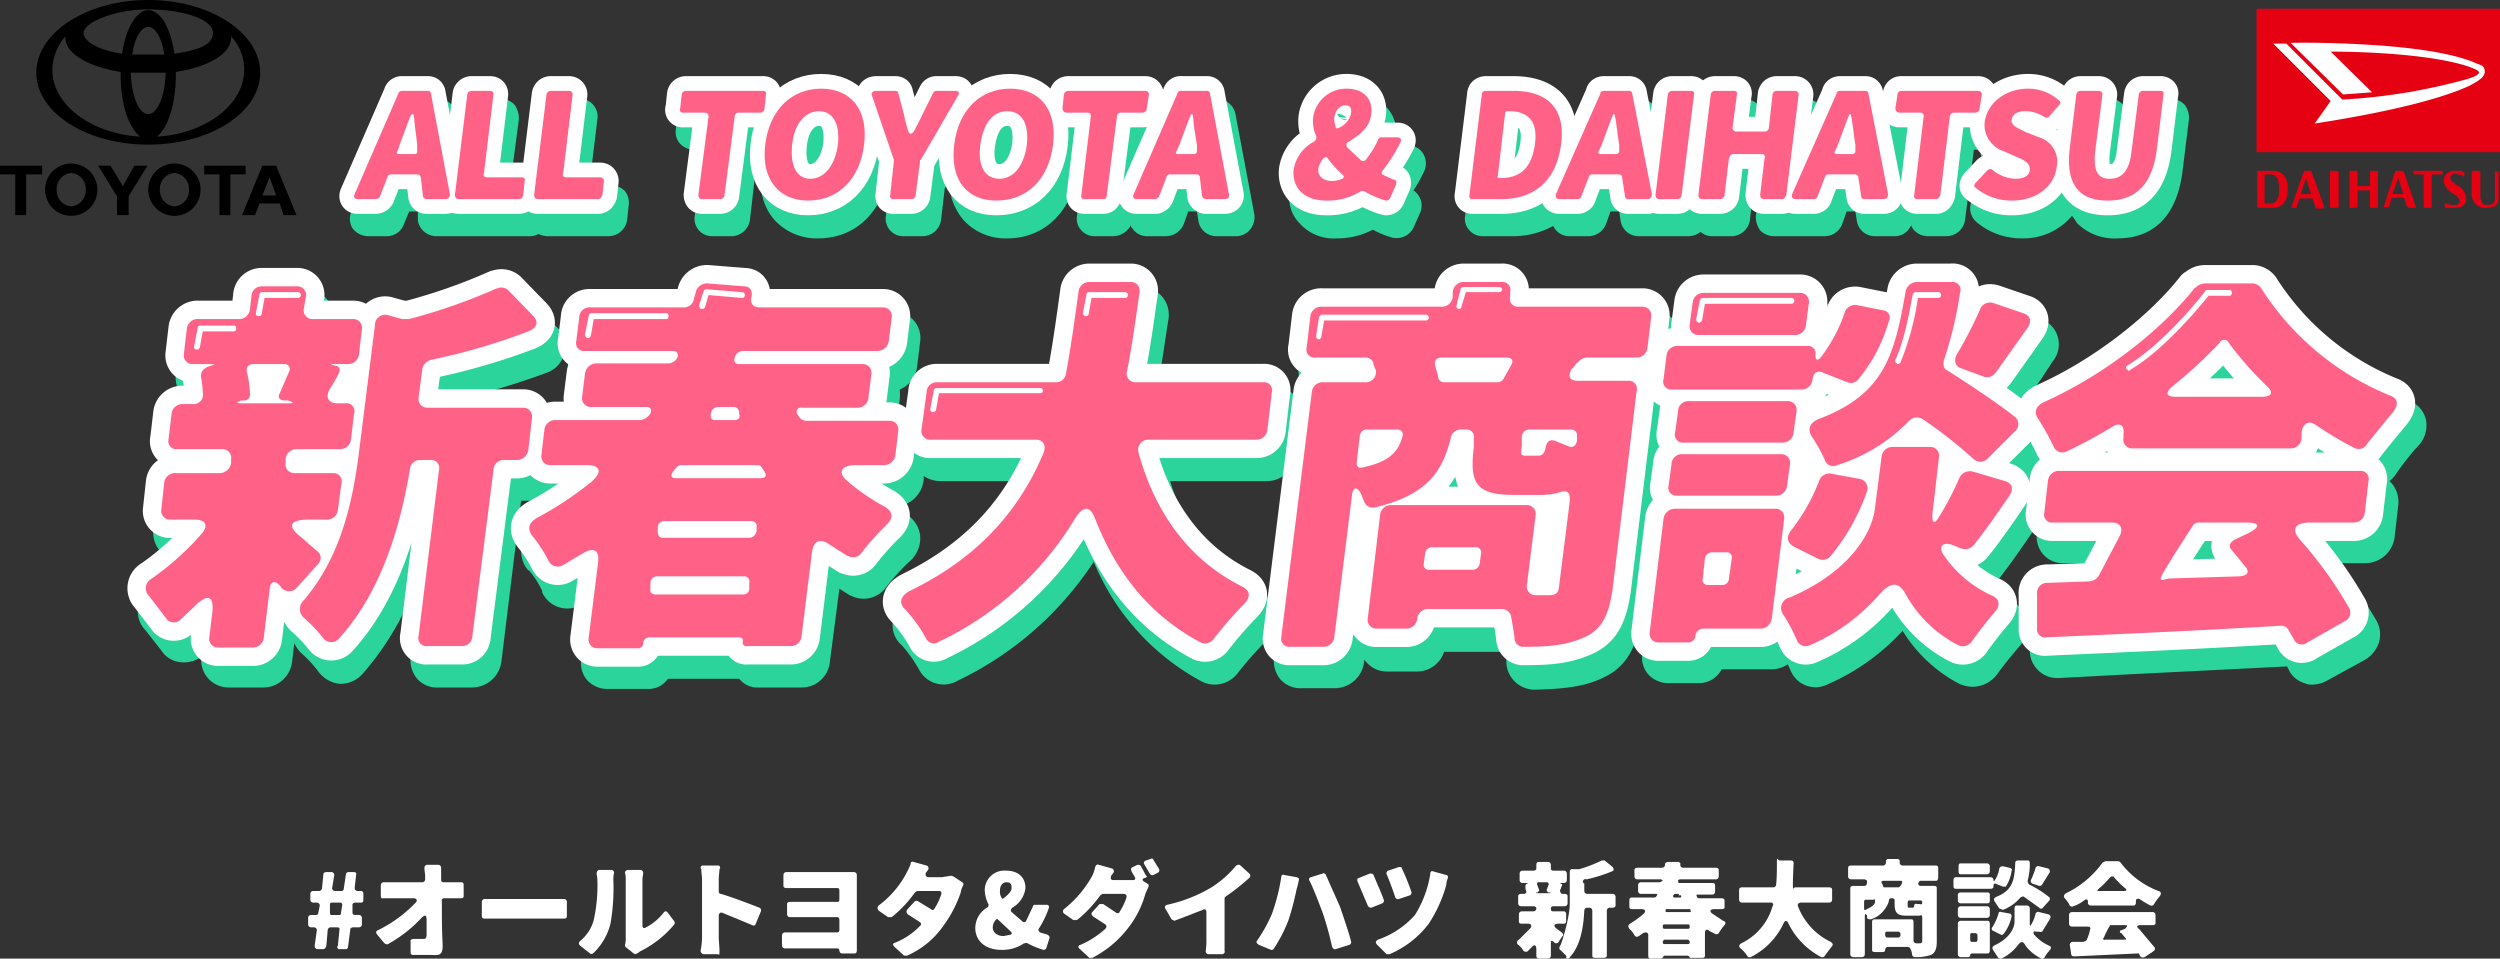 <svg xmlns="http://www.w3.org/2000/svg" viewBox="0 0 344 131.9"><rect x="0" y="0" width="344" height="131.9" fill="#333333" stroke="none"/><defs><style>.cls-1{fill:#fff;}.cls-2{fill:#2ad49b;}.cls-3,.cls-5{fill:none;stroke:#fff;stroke-linecap:round;stroke-linejoin:round;}.cls-3{stroke-width:4.05px;}.cls-4{fill:#ff6187;}.cls-5{stroke-width:5.06px;}.cls-6{fill:#e50012;}</style></defs><g id="Layer_2" data-name="Layer 2"><g id="レイヤー_1" data-name="レイヤー 1"><path class="cls-1" d="M43.3,130.1l.3-2.1a.4.4,0,0,0-.4-.4h-.4a.4.4,0,0,1-.4-.4v-.9a.4.4,0,0,1,.4-.4h.7a.3.3,0,0,0,.3-.3l.2-1a.4.4,0,0,0-.4-.4h-.5a.4.4,0,0,1-.4-.4V123a.4.4,0,0,1,.4-.4h.8c.2,0,.3-.1.4-.3l.2-2c0-.2.2-.3.4-.3h.7a.4.4,0,0,1,.4.4l-.3,1.8a.4.4,0,0,0,.4.4H47a.3.3,0,0,0,.3-.3l.3-2c0-.2.2-.3.4-.3h.7c.2,0,.4.1.3.4l-.2,1.8a.4.4,0,0,0,.4.4h.5c.2,0,.3.2.3.4v.8c0,.3-.1.4-.3.4h-.8c-.2,0-.4.1-.4.3v1c0,.3.1.4.4.4h.5a.4.4,0,0,1,.4.4v.9a.4.4,0,0,1-.4.4h-.8c-.2,0-.4.1-.4.3l-.3,2.3c0,.2-.1.4-.3.4h-.8a.3.3,0,0,1-.3-.5l.2-2.1c.1-.3-.1-.4-.3-.4h-.9c-.2,0-.3.1-.4.3l-.2,2.3c-.1.2-.2.4-.4.4h-.7C43.4,130.6,43.3,130.4,43.3,130.1Zm2.2-4.2h1.2c.1,0,.2,0,.2-.2l.2-1.2a.3.3,0,0,0-.3-.3H45.7c-.2,0-.3.1-.3.2v1.3Z"/><path class="cls-1" d="M61.1,121.4h2.3c.3,0,.4.1.4.4v1.5c0,.2-.1.3-.4.3H61.1c-.2,0-.4.2-.3.4,0,1.9,0,3.9.1,5.8s-.6,1.6-1.8,1.6H56.8a.3.3,0,0,1-.3-.3v-1.5c-.1-.2.1-.4.4-.4h1.4c.3,0,.4-.2.4-.6v-2c0-.7-.2-.8-.7-.3a18.4,18.4,0,0,1-4.6,3.6c-.2.1-.3,0-.5-.1l-1-1.2c-.2-.2-.2-.5.1-.6a18.4,18.4,0,0,0,5.2-3.8c.3-.3.1-.6-.3-.6H52.7c-.2.1-.3-.1-.3-.3v-1.5a.4.4,0,0,1,.4-.4h5.3a.4.4,0,0,0,.4-.4v-.4c0-.4-.1-.8-.1-1.2a.4.4,0,0,1,.4-.4h1.5a.4.4,0,0,1,.4.4V121C60.7,121.3,60.8,121.4,61.1,121.4Z"/><path class="cls-1" d="M66.3,126v-1.9a.4.4,0,0,1,.4-.4H77.6a.4.4,0,0,1,.4.4V126c0,.3-.1.4-.4.4H66.7C66.4,126.4,66.3,126.3,66.3,126Z"/><path class="cls-1" d="M81.2,131.2l-1.4-1.1a.4.4,0,0,1,0-.6,5.6,5.6,0,0,0,1.9-2.9,22.4,22.4,0,0,0,.5-5.5c0-.4-.1-.7-.1-.9s.1-.5.4-.5h1.6a.4.4,0,0,1,.4.4,3.4,3.4,0,0,0-.1,1,28.3,28.3,0,0,1-.4,6,8.4,8.4,0,0,1-2.3,4C81.5,131.3,81.3,131.3,81.2,131.2Zm6,0-1-.8a.4.4,0,0,1-.2-.4h0a3.1,3.1,0,0,0,.1-1v-8a2.8,2.8,0,0,0-.1-.9.4.4,0,0,1,.4-.4h1.7a.4.4,0,0,1,.4.4c0,.3-.1.6-.1.9v6.3c0,.4.2.5.5.3a7.3,7.3,0,0,0,2.4-2q.3-.4.6,0l.9,1.2a.4.4,0,0,1-.1.5,14.4,14.4,0,0,1-4.6,3.6c-.2.1-.3.3-.5.3A.3.3,0,0,1,87.2,131.2Z"/><path class="cls-1" d="M104.7,125.4l-.7,1.7c-.1.3-.3.3-.5.2l-4.1-1.7c-.3-.1-.5.1-.5.4v3.1c0,.3.1,1.1.1,1.8s-.1.4-.3.4H96.8a.5.5,0,0,1-.4-.5,9.9,9.9,0,0,0,.2-1.7V121c0-.4-.1-.9-.1-1.4a.3.3,0,0,1,.3-.5h1.9a.3.3,0,0,1,.3.5c0,.4-.1.9-.1,1.4v1.7a.3.3,0,0,0,.3.3c1.7.5,4,1.4,5.3,1.9A.4.4,0,0,1,104.7,125.4Z"/><path class="cls-1" d="M117.9,130.8c0,.2-.1.4-.3.4h-1.7a.4.4,0,0,1-.4-.4.3.3,0,0,0-.3-.3H108a.4.4,0,0,1-.4-.4v-1.4a.4.4,0,0,1,.4-.4h7.2c.2,0,.3-.1.3-.4v-1.3c0-.2-.1-.4-.3-.4h-6.5a.4.4,0,0,1-.4-.4v-1.4c0-.2.2-.3.4-.3h6.5c.2,0,.3-.1.3-.4v-1.1c0-.3-.1-.4-.3-.4h-7c-.2,0-.4-.1-.4-.3v-1.5a.4.4,0,0,1,.4-.4h9.3a.4.4,0,0,1,.4.4v10.3Z"/><path class="cls-1" d="M131.2,120.6l1.2.8c.2.1.2.3.1.5a2.4,2.4,0,0,0-.3.9,16.8,16.8,0,0,1-2.4,4.6,11.8,11.8,0,0,1-5,4.1h-.4l-1.3-1.2c-.3-.3-.3-.5.1-.6a9.7,9.7,0,0,0,3.4-2.3.3.3,0,0,0,0-.5l-1.7-1.1a.5.5,0,0,1-.1-.6l1-1.1a.4.4,0,0,1,.5-.1l1.8,1.1c.2.2.4.1.5-.1a8.2,8.2,0,0,0,.9-1.9c.1-.3,0-.5-.3-.5h-3l-.3.2a17.2,17.2,0,0,1-3.2,3.4h-.5l-1.3-.9a.5.5,0,0,1,0-.7,13.3,13.3,0,0,0,3.9-4.6,11.7,11.7,0,0,0,.5-1.1c0-.3.2-.4.4-.3l1.8.5a.4.4,0,0,1,.2.6l-.3.4c-.1.3,0,.6.4.6h1.8l1.3-.2Z"/><path class="cls-1" d="M144.4,129.1l-.4,1.3c-.1.2-.2.3-.4.3a10.2,10.2,0,0,1-2.2-.9c-.2-.1-.3,0-.5,0a5.2,5.2,0,0,1-3.1.9c-2.4,0-3.6-1.4-3.6-3a3.3,3.3,0,0,1,1.6-2.8.4.4,0,0,0,.2-.5,4.5,4.5,0,0,1-.5-1.9,2.7,2.7,0,0,1,2.9-2.7c1.7,0,2.7.9,2.7,2.4a3.6,3.6,0,0,1-1.8,2.7c-.2.2-.3.4-.1.6l1.5,1.3a.3.3,0,0,0,.5-.1l.9-1.9a.3.3,0,0,1,.3-.3H144c.3,0,.4.2.3.5a13.4,13.4,0,0,1-1.3,2.7c-.2.2-.1.4.1.6l1,.3C144.3,128.7,144.5,128.9,144.4,129.1Zm-6.3-.3,1-.2c.1-.1.2-.2,0-.4l-1.7-1.6c-.1-.1-.2-.2-.3-.1a1.6,1.6,0,0,0-.5,1.1C136.6,128.3,137.2,128.8,138.1,128.8Zm-.3-5.3c.1.2.2.2.3.1s1.1-.8,1.1-1.4-.2-.8-.7-.8-.9.4-.9,1.1A1.6,1.6,0,0,0,137.8,123.5Z"/><path class="cls-1" d="M157.6,120.8h-.1c-.3.1-.4.3-.1.5l.5.3c.2.1.2.3.1.5l-.4.9a13.3,13.3,0,0,1-2.3,4.6,14.6,14.6,0,0,1-5,4.2h-.4l-1.3-1.2c-.3-.2-.3-.5.1-.6a12.5,12.5,0,0,0,3.4-2.2.4.4,0,0,0,0-.6l-1.7-1.1c-.2-.2-.3-.4-.1-.6l1-1.1h.5l1.8,1.2c.2.1.4.1.5-.2a8.2,8.2,0,0,0,.9-1.9c.1-.3-.1-.5-.4-.5h-2.9l-.3.2a17.2,17.2,0,0,1-3.2,3.4h-.5l-1.3-.9a.4.4,0,0,1,0-.6,15.3,15.3,0,0,0,3.9-4.6,5.6,5.6,0,0,0,.4-1.2c.1-.3.3-.4.5-.3l1.8.5a.4.4,0,0,1,.2.6l-.3.4q-.2.6.3.6h2.7c.3,0,.4-.2.2-.5l-.4-.7c-.1-.3-.1-.5.2-.6l.6-.3c.2,0,.4,0,.5.2l.7,1.3C157.9,120.5,157.8,120.7,157.6,120.8Zm.1-2.4.6-.2c.2-.1.3-.1.4.1l.8,1.3a.4.4,0,0,1-.2.5l-.6.3a.4.4,0,0,1-.5-.2l-.7-1.2C157.3,118.7,157.4,118.5,157.7,118.4Z"/><path class="cls-1" d="M168.5,123.8v7c.1.3-.1.5-.4.5h-1.8a.4.4,0,0,1-.4-.4,9.7,9.7,0,0,0,.1-1.7v-3.7c0-.3-.2-.5-.5-.3l-3.9,1.5-.4-.2-.8-1.4c-.2-.3-.1-.5.2-.6a20.4,20.4,0,0,0,6.1-2.4,14.3,14.3,0,0,0,3.4-3c.2-.1.4-.2.6,0l1.2,1.1a.4.4,0,0,1,0,.6,29.1,29.1,0,0,1-3.3,2.6C168.5,123.5,168.5,123.6,168.5,123.8Z"/><path class="cls-1" d="M176.3,120.7c0-.3.2-.4.4-.3l1.7.3c.3.1.4.2.3.5a10.4,10.4,0,0,1-.3,1.2,37.4,37.4,0,0,1-1.1,4.2,20.4,20.4,0,0,1-2,3.9c-.1.2-.2.2-.4.2l-1.7-.7c-.3-.2-.4-.4-.2-.6a21.6,21.6,0,0,0,2-3.6A27.2,27.2,0,0,0,176.3,120.7Zm3.9.5a.3.3,0,0,1,.2-.5l1.6-.5c.1-.1.3,0,.4.1l2,4.5c.4,1.2,1.1,3.2,1.5,4.7a.4.4,0,0,1-.2.5l-1.9.6c-.2.1-.4-.1-.5-.3a44.9,44.9,0,0,0-1.3-4.7C181.5,124.3,180.8,122.4,180.2,121.2Z"/><path class="cls-1" d="M189,120.4c.4,1,1.1,2.5,1.4,3.4a.4.4,0,0,1-.2.5l-1.5.6a.5.5,0,0,1-.5-.3l-1.4-3.3c-.1-.3,0-.5.2-.5l1.5-.6C188.7,120.2,188.9,120.2,189,120.4Zm8.2-.5,1.8.5c.2,0,.3.3.2.5a2.9,2.9,0,0,0-.2.9,19,19,0,0,1-2.4,5.3,13.3,13.3,0,0,1-5.4,4.2h-.4l-1.3-1.3c-.3-.3-.2-.5.1-.7a12.1,12.1,0,0,0,5.1-3.4,15.1,15.1,0,0,0,2.1-5.6C196.8,119.9,197,119.8,197.2,119.9Zm-4.3-.4a30.5,30.5,0,0,1,1.3,3.2.4.4,0,0,1-.2.5l-1.5.5a.4.4,0,0,1-.5-.2c-.3-.9-.8-2.3-1.2-3.2a.4.4,0,0,1,.2-.5l1.5-.5C192.7,119.3,192.9,119.3,192.9,119.5Z"/><path class="cls-1" d="M215,128.8l-.6.9a.4.4,0,0,1-.6-.1c-.3-.2-.4-.2-.4.1v1.8a.4.4,0,0,1-.4.4h-1.3c-.2,0-.3-.2-.3-.4v-.9c0-.6-.3-.7-.7-.2l-.5.5a.5.5,0,0,1-.6-.1,2.7,2.7,0,0,0-.7-.8.4.4,0,0,1,.1-.7l1.6-1.6c.2-.3.1-.6-.3-.6h-.9c-.3,0-.4-.1-.4-.3v-1a.4.4,0,0,1,.4-.4H211a.4.4,0,0,0,.4-.4h0c0-.2-.2-.3-.4-.3h-1.7a.4.4,0,0,1-.4-.4v-1c0-.2.2-.3.4-.3h.4c.2,0,.4-.2.3-.4s-.1-.4-.1-.6,0-.3.2-.4.2-.1,0-.1h-.6a.4.4,0,0,1-.4-.4v-.9a.4.4,0,0,1,.4-.4H211c.2,0,.4-.1.4-.3v-.5c0-.2.1-.4.3-.4H213a.4.4,0,0,1,.4.4v.5a.3.3,0,0,0,.3.3h1.5a.4.4,0,0,1,.4.4v.9a.4.4,0,0,1-.4.4h-.4c-.2,0-.2,0,0,.1s.2.1.1.3h0c-.1.2-.1.4-.2.5s0,.6.3.6h.3c.2,0,.4.1.4.3v1a.4.4,0,0,1-.4.4h-1.6a.3.3,0,0,0-.3.3h0c0,.3.1.4.3.4h1.5c.2,0,.3.2.3.4v1a.3.3,0,0,1-.3.3h-.7c-.7,0-.8.3-.3.7l.7.5C215.1,128.5,215.2,128.7,215,128.8Zm-2.1-7.4h-1.2c-.2,0-.2.1-.2.3l.3.8-.2.3h-.1c-.2,0-.2.1,0,.1h1.7c.2,0,.2-.1,0-.1H213l-.2-.3.3-.8C213.1,121.5,213,121.4,212.9,121.4Zm5.1.2v1a.4.4,0,0,0,.4.4h3.5a.4.4,0,0,1,.4.4v1.2c0,.2-.2.3-.4.3h-.4a.4.4,0,0,0-.4.4v6.2c0,.2-.2.3-.4.3h-1.2c-.3,0-.4-.1-.4-.3v-6.2a.4.4,0,0,0-.4-.4h-.3a.4.4,0,0,0-.4.4c-.1,1.9-.4,4.5-1.8,6.2s-.5.2-.7,0l-.7-.7c-.3-.2-.3-.4-.1-.7s1.3-3.9,1.3-5.7V120c0-.3.2-.5.5-.4h.8a18.3,18.3,0,0,0,3.1-1.2h.4l1.1.9c.2.3.2.5-.1.6a20.4,20.4,0,0,1-3.5,1.1A.3.3,0,0,0,218,121.6Z"/><path class="cls-1" d="M236.9,125.1h-1c-.6,0-.7.3-.3.6l1.5,1c.4.1.4.4.1.7a8.6,8.6,0,0,0-.7,1,.4.4,0,0,1-.5.1h0l-.8-.4c-.3-.3-.6-.2-.6.3v3.1c0,.2-.1.3-.4.3h-1.6c-.1,0-.1,0-.1-.1l-.2-.2H229l-.2.2a.2.2,0,0,1-.2.2h-1.5c-.2,0-.3-.1-.3-.4v-2.8c0-.4-.3-.5-.7-.3l-.6.4c-.3.2-.4.1-.6-.1a3.1,3.1,0,0,0-.7-.9c-.2-.3-.2-.5.1-.7a13.3,13.3,0,0,0,1.9-1.4c.3-.3.2-.6-.3-.6h-1.4a.3.3,0,0,1-.3-.3v-1a.3.3,0,0,1,.3-.3h3.1c.2,0,.3-.1.4-.3s0-.2-.2-.2h-2a.4.4,0,0,1-.4-.4v-.8a.4.4,0,0,1,.4-.4h2.6l.4-.2h0l-.2-.2h-3.3a.4.4,0,0,1-.4-.4v-.9c0-.2.2-.3.4-.3h3.4a.4.4,0,0,0,.4-.4h0c0-.3.2-.4.5-.4h1.3c.2,0,.4.2.3.4a.4.4,0,0,0,.4.4h4.5c.2,0,.4.1.4.3v.9a.4.4,0,0,1-.4.4h-4.9c-.2,0-.3.1-.3.2s0,.3.2.3h4.5c.3,0,.4.1.4.4v.8a.4.4,0,0,1-.4.4h-2c-.2,0-.2.1-.1.3s.2.2.3.2h3.1c.2,0,.4.1.4.3v1C237.3,125,237.1,125.1,236.9,125.1Zm-4.4,2.5v-.2a.2.2,0,0,0-.2-.2H229a.2.2,0,0,0-.2.2v.2a.2.2,0,0,0,.2.2h3.3A.2.2,0,0,0,232.5,127.6Zm-3.5,2.3h3.3a.2.2,0,0,0,.2-.2v-.2l-.2-.2H229l-.2.2v.2A.2.2,0,0,0,229,129.9Zm3.2-4.8h-3v.2c-.1.1,0,.2.2.2h3.1c.2,0,.2-.1.1-.2v-.2ZM231,123h-.5a.2.2,0,0,0-.2.2h-.1c0,.2.1.3.2.3h.8c.1,0,.2-.1.1-.3H231Z"/><path class="cls-1" d="M251.7,124.2h-3.9c-.3,0-.5.2-.4.5a9,9,0,0,0,4.5,4.9c.3.2.4.4.1.7l-.9,1.2a.4.4,0,0,1-.5.2,10.5,10.5,0,0,1-4.5-4.6c-.2-.5-.5-.5-.7,0a9.9,9.9,0,0,1-4.5,4.6.4.4,0,0,1-.5-.2,4.1,4.1,0,0,0-.9-1c-.3-.3-.2-.5.1-.7a8.1,8.1,0,0,0,4.3-5.1.3.3,0,0,0-.3-.5h-3.9a.4.4,0,0,1-.4-.4v-1.4c0-.2.2-.3.4-.3H244a.4.4,0,0,0,.4-.4c.1-1,.1-2,.1-3s.1-.3.4-.3h1.5c.2,0,.4.1.4.3s-.1,2-.1,3,.1.4.3.4h4.7c.2,0,.4.1.4.3v1.4A.4.4,0,0,1,251.7,124.2Z"/><path class="cls-1" d="M266.4,121.2h-2.2l-.2.2h0c-.1.3,0,.5.3.5h1.8c.3,0,.4.1.4.3v7.4c0,.9-.2,1.5-.8,1.8a6.5,6.5,0,0,1-2.2.3c-.2,0-.3-.1-.4-.3a1.9,1.9,0,0,0-.2-.8c-.1-.2-.2-.3-.4-.3h-2.7a.4.4,0,0,0-.4.4.3.3,0,0,1-.3.3H258c-.3,0-.4-.1-.4-.3v-3.8c0-.3.1-.4.4-.4h5c.2,0,.3.1.3.4v2.5a.4.4,0,0,0,.4.4h.5a.3.3,0,0,0,.3-.3v-3.2c0-.4-.1-.4-.4-.3h-1.7c-1.4,0-1.7-.4-1.7-1.7v-.4a.3.3,0,0,0-.3-.3h-.2c-.2,0-.3.2-.3.4s-.7,2-2.5,2.5c-.2,0-.4,0-.5-.2v-.3c-.2-.3-.3-.3-.3.1v5.2a.4.4,0,0,1-.4.4h-1.2a.4.4,0,0,1-.4-.4v-9.1c0-.2.2-.3.4-.3h1.5c.3,0,.4-.2.4-.5v-.2h0a.5.5,0,0,0-.4-.2h-1.8a.4.4,0,0,1-.4-.4v-1.1c0-.3.1-.4.4-.4h4.4a.4.4,0,0,0,.4-.4v-.2a.3.3,0,0,1,.3-.3H261c.3,0,.4.1.4.3v.2a.4.4,0,0,0,.4.4h4.6c.2,0,.3.1.3.4v1.1C266.7,121,266.6,121.2,266.4,121.2Zm-9.9,2.9v.9c0,.2.1.3.2.2s1.3-.5,1.3-1.1,0-.3-.2-.3h-1.1C256.6,123.8,256.5,123.9,256.5,124.1Zm2.8-2h2l.2-.2a.8.8,0,0,0,.2-.4c.1-.2,0-.3-.1-.3h-2.4c-.3,0-.3.1-.3.3a.8.8,0,0,1,.2.4A.2.2,0,0,0,259.3,122.1Zm2.2,6.7v-.4l-.2-.2h-1.7a.2.2,0,0,0-.2.2v.4l.2.2h1.7Zm3-4.6h0c0-.2-.1-.3-.2-.3h-1.6c-.1,0-.2.1-.2.3v.3c0,.4,0,.4.2.4h.5c.1,0,.2-.1.2-.3s.2-.3.4-.2h.4C264.4,124.5,264.5,124.4,264.5,124.2Z"/><path class="cls-1" d="M274.3,122c0,.2-.2.3-.4.3h-4.8a.3.3,0,0,1-.3-.3v-.9c0-.2.1-.4.3-.4h4.8a.4.4,0,0,1,.4.4c0,.2.1.2.2,0a3.8,3.8,0,0,0,.6-1.6.5.5,0,0,1,.5-.3l.9.2c.3.1.4.2.3.4a5.3,5.3,0,0,1-.8,2.2h-.4l-1-.4Q274.3,121.5,274.3,122Zm-.5,5.1v3.7c0,.2-.1.4-.3.4h-2.1c-.2,0-.3.1-.3.2s-.1.3-.2.3h-1.1a.4.4,0,0,1-.4-.4v-4.2a.4.4,0,0,1,.4-.4h3.7C273.7,126.7,273.8,126.9,273.8,127.1Zm0-4v.8c0,.3-.1.4-.4.4h-3.6a.4.4,0,0,1-.4-.4v-.8c0-.2.2-.3.4-.3h3.6C273.7,122.8,273.8,122.9,273.8,123.1Zm-4.4,2.8v-.8a.4.4,0,0,1,.4-.4h3.6a.4.4,0,0,1,.4.4v.8a.4.4,0,0,1-.4.4h-3.6A.4.4,0,0,1,269.4,125.9Zm4.4-6.7v.7a.4.4,0,0,1-.4.4h-3.6c-.2,0-.3-.1-.3-.4v-.7c0-.3.1-.4.3-.4h3.6A.4.4,0,0,1,273.8,119.2Zm-1.9,9.2h-.6a.2.2,0,0,0-.2.2v.7c0,.2.1.3.2.3h.6c.1,0,.2-.1.2-.3v-.7Zm3.5-2.9,1.1.2c.2,0,.3.2.3.4a5.9,5.9,0,0,1-1.1,2.4c-.1.1-.2.2-.4.1l-1-.5c-.3-.1-.3-.4-.1-.6a7.5,7.5,0,0,0,.8-1.8C275,125.5,275.2,125.4,275.4,125.5Zm5.2,2.7h-.4c-.4-.1-.5,0-.3.4a5.7,5.7,0,0,0,2,1.5c.3.1.4.3.2.6a4.4,4.4,0,0,0-.8,1.1c-.1.1-.3.2-.4.1a5.8,5.8,0,0,1-2.2-1.8c-.3-.6-.6-.6-1-.1a6.3,6.3,0,0,1-2.3,1.9.4.4,0,0,1-.5-.2l-.6-.9c-.2-.3-.2-.5.1-.7,2-.9,2.8-2.3,2.8-3.3v-1.8c0-.3.1-.4.3-.4h1.4a.4.4,0,0,1,.4.4v2.2c0,.2.2.2.2,0a4.7,4.7,0,0,0,.6-1.5.4.4,0,0,1,.5-.2l1.2.3a.4.4,0,0,1,.3.6l-1.1,1.8C280.9,128.2,280.7,128.3,280.6,128.2Zm1.4-4.3-.9,1a.3.3,0,0,1-.5,0l-2.1-1.5c-.1-.1-.3,0-.5.1a5.7,5.7,0,0,1-2.4,1.7l-.5-.2-.6-.9c-.2-.3-.2-.5.2-.7,2.3-.9,2.5-2.4,2.6-4.7,0-.2.2-.3.4-.3H279c.2,0,.3.1.3.4a8.8,8.8,0,0,1-.3,2.4.8.8,0,0,0,.2.5,13.9,13.9,0,0,1,2.7,1.7C282.1,123.5,282.1,123.7,282,123.9Zm-1-2.2a.4.4,0,0,1-.4.2l-.9-.3a.4.4,0,0,1-.2-.6,10.4,10.4,0,0,0,.6-1.6.4.4,0,0,1,.5-.2l1.2.3a.4.4,0,0,1,.2.6l-1,1.6Z"/><path class="cls-1" d="M287.3,124.1h0c0-.3-.1-.4-.4-.3a5.1,5.1,0,0,1-1.6.9.4.4,0,0,1-.5-.1,3.6,3.6,0,0,0-.7-1c-.2-.3-.1-.5.2-.7a13.2,13.2,0,0,0,5-4.2h0l.4-.2h1.7a.5.5,0,0,1,.4.2,11.8,11.8,0,0,0,5.2,3.9c.4.1.4.4.2.7a7.6,7.6,0,0,0-.8,1.1.4.4,0,0,1-.5.2,11.9,11.9,0,0,1-1.5-.9c-.3-.1-.5,0-.5.3v.2c0,.2-.1.4-.3.4h-5.9A.4.4,0,0,1,287.3,124.1Zm8.9,3.2h-1.6c-.6,0-.7.2-.2.6l2.1,2.5a.4.4,0,0,1-.2.5l-1.2.8a.5.5,0,0,1-.6-.1l-.2-.4H294l-8.6.4c-.2,0-.4-.1-.4-.3l-.2-1.3a.4.4,0,0,1,.4-.4h1.5l.4-.2a6.6,6.6,0,0,0,.5-1.5c.1-.2,0-.4-.3-.4h-2.2a.4.4,0,0,1-.4-.4v-1.2a.4.4,0,0,1,.4-.4h11.1a.4.4,0,0,1,.4.4v1.2A.4.4,0,0,1,296.2,127.3Zm-7.1-4.7h3.2c.3,0,.4-.2.1-.4a12.1,12.1,0,0,1-1.6-1.6h-.3c-.5.5-1,1.1-1.6,1.6S288.7,122.6,289.1,122.6Zm3.2,4.7h-1.8c-.1,0-.2,0-.2.1a11.9,11.9,0,0,0-.8,1.6c-.2.2-.1.4.2.3h2.6c.3,0,.3-.1.1-.3l-.5-.6a.2.2,0,0,1,0-.4l.5-.2C292.8,127.4,292.8,127.3,292.3,127.3Z"/><path class="cls-2" d="M175.8,84.4a3.8,3.8,0,0,0-2.3-2.8c-6-2.9-10.2-8.1-12.5-15.4h13.2a4,4,0,0,0,4.1-3.6l.7-5.2a4,4,0,0,0-.9-3,3.7,3.7,0,0,0-2.9-1.2H159.3c.6-3.2,1-6.3,1.5-9.4h0a3.9,3.9,0,0,0-.9-3,3.8,3.8,0,0,0-2.9-1.3h-5.6a4.1,4.1,0,0,0-4.1,3.6l-.3,2.3c-.4,2.5-.7,5.2-1.2,7.9H130.5a4.1,4.1,0,0,0-4.1,3.6l-.3,2.3a4.2,4.2,0,0,0-2.3-.7h-.4v-.3l.4-3.2a6.6,6.6,0,0,0,0-1.4,3.9,3.9,0,0,0,2.4-3.2l.4-3.3a3.6,3.6,0,0,0-3.7-4.2H107.4a3.5,3.5,0,0,0-.6-1.4,3.9,3.9,0,0,0-2.8-1.5l-5-.4a4.1,4.1,0,0,0-4.3,3.3h-12a4,4,0,0,0-4.1,3.6l-.4,3.2a3.5,3.5,0,0,0,.9,3,1.7,1.7,0,0,0,.6.6,3.6,3.6,0,0,0-.2,1.1l-.4,3.1a1.7,1.7,0,0,0,0,1H77.9l-1.2.2-.4-.6a3.9,3.9,0,0,0-2.9-1.3H61.8l.2-1.6a103.4,103.4,0,0,0,13.2-3.9,3.8,3.8,0,0,0,2.5-2.9,3.7,3.7,0,0,0-1.1-3.4l-3.5-3.6a4,4,0,0,0-3.8-.9l-.7.2a64,64,0,0,1-11.1,4l-1.9-.5a4.1,4.1,0,0,0-3.4.5l-.4.3a4.8,4.8,0,0,0-1.8-.4H46v-.3a4,4,0,0,0-.9-3A3.6,3.6,0,0,0,42.3,40H37.6a4.1,4.1,0,0,0-4.1,3.6v.9H28.7a4.1,4.1,0,0,0-4.1,3.6l-.4,3.4a3.9,3.9,0,0,0,.9,3,3.1,3.1,0,0,0,1.5,1v.3a.6.6,0,0,1,.1.4h-.1a4.1,4.1,0,0,0-4.1,3.6l-.4,3.5a4,4,0,0,0,.9,3h.2a4.6,4.6,0,0,0-1.7,2.9l-.4,3.6a4,4,0,0,0,.9,3,3.6,3.6,0,0,0,2.8,1.2h.3a34.9,34.9,0,0,1-4.2,3.6,4.3,4.3,0,0,0-1.9,3,3.7,3.7,0,0,0,1,3.1h0l2.2,2.8a3.5,3.5,0,0,0,2.5,1.6,4.1,4.1,0,0,0,3.1-.8h-.1a3.9,3.9,0,0,0,.9,3,3.8,3.8,0,0,0,2.9,1.3h4.7a4,4,0,0,0,4-3.6l.3-2.5A4.5,4.5,0,0,0,41.6,90a16.5,16.5,0,0,1,2.2,2.4,4.2,4.2,0,0,0,3,1.7A4.1,4.1,0,0,0,50,92.6,39.3,39.3,0,0,0,58,78L56.5,90.4a4,4,0,0,0,.9,3,3.6,3.6,0,0,0,2.8,1.2h4.7A4.1,4.1,0,0,0,69,91l2.7-22.1h.8a4.1,4.1,0,0,0,1.9-.4,3.8,3.8,0,0,0,2.7,1.2h1.1l-3.9,2.4A4.2,4.2,0,0,0,71.8,75a4,4,0,0,0,.9,3.5h.1a12.1,12.1,0,0,1,1.8,2.8v.2A3.8,3.8,0,0,0,80,83.2l.9-.5L80,90.6a3.6,3.6,0,0,0,.8,3,3.8,3.8,0,0,0,2.9,1.2h5.5a3.2,3.2,0,0,0,2.7-1.4h9.8l.2.2a3.1,3.1,0,0,0,2.3,1h6a3.9,3.9,0,0,0,4-3.6l1.3-10,1.4.9.5.2a3.8,3.8,0,0,0,4.6-1.4,32.8,32.8,0,0,1,3.1-3.4,4.2,4.2,0,0,0,1.5-3.7,4,4,0,0,0-2.2-3l-1.7-.9h.3a4.1,4.1,0,0,0,4.1-3.7v-.5a4.2,4.2,0,0,0,2.3.7h12.4a33.8,33.8,0,0,1-16.3,16,4.1,4.1,0,0,0-2.6,3.1,3.6,3.6,0,0,0,1.2,3.5,19.6,19.6,0,0,1,2.4,3.4,3.8,3.8,0,0,0,5.2,1.5,46.2,46.2,0,0,0,18.8-16.4,33,33,0,0,0,14.9,16.5,3.9,3.9,0,0,0,1.8.4,4,4,0,0,0,3.2-1.7,55.2,55.2,0,0,1,3.8-4.3A4.2,4.2,0,0,0,175.8,84.4Z"/><path class="cls-2" d="M332.6,61.5a4.1,4.1,0,0,0,1.2-3.8,3.6,3.6,0,0,0-2.5-2.6,35.4,35.4,0,0,1-16.5-13.8h-.1a4,4,0,0,0-3.2-1.7h-6.6a4.8,4.8,0,0,0-2.9,1.2c-.3.2-.4.5-.6.7a58.4,58.4,0,0,1-19.7,14.8,4.8,4.8,0,0,0-2.1,1.8l-2-1.5c0-.1.1-.1.1-.2l.5-.6,2.7-3.7,1.5-2.3a3.7,3.7,0,0,0,.7-3.6,3.5,3.5,0,0,0-2.4-2.3l-4.3-1.4a4.1,4.1,0,0,0-2.7.2,4.6,4.6,0,0,0-.8-1.9,4,4,0,0,0-3-1.3h-4.7a4.2,4.2,0,0,0-4.1,3.5.6.6,0,0,1-.1.4h0l-3.5-.6a4,4,0,0,0-4.7,2.7v-.2a3.2,3.2,0,0,0-.9-3,3.7,3.7,0,0,0-2.8-1.3H235.9a4.2,4.2,0,0,0-4.1,3.7l-.4,2.9v.8h-.3l.2-1.3a3.9,3.9,0,0,0-.9-3,3.8,3.8,0,0,0-2.9-1.3H211.9a3.3,3.3,0,0,0-.9-2.1,3.7,3.7,0,0,0-2.8-1.3H203a4.2,4.2,0,0,0-4.1,3.4H183.3a4.2,4.2,0,0,0-4.1,3.7l-.5,4.1a3.9,3.9,0,0,0,.9,3,2.5,2.5,0,0,0,1,.8,4.1,4.1,0,0,0-1.1,2.4l-4.2,33.7a4,4,0,0,0,.9,3,3.7,3.7,0,0,0,2.9,1.2h4.5a4.1,4.1,0,0,0,4.1-3.6v-.3l.3.3a3.7,3.7,0,0,0,2.8,1.3h4.1a3.9,3.9,0,0,0,3.8-2.7h8.4a11,11,0,0,1,.2,1.8,3.9,3.9,0,0,0,3.9,3.4c3.9-.1,6.8-.4,9.3-1.6,4-1.8,4.9-5.4,5.3-8.7l3.3-26.2.8.5c0,.2-.1.3-.1.5l-.4,3a4.1,4.1,0,0,0,.4,2.2,4,4,0,0,0-.9,2.1l-.4,3a4.1,4.1,0,0,0,.4,2.2,4.4,4.4,0,0,0-1,2.3L226,89.8a3.6,3.6,0,0,0,.8,3,3.8,3.8,0,0,0,2.9,1.2h4a3.5,3.5,0,0,0,3.2-1.9h6.7a4,4,0,0,0,2.4-.7l.4.9a3.7,3.7,0,0,0,5,1.9,30.5,30.5,0,0,0,10.4-7.4,20.1,20.1,0,0,0,8,7.4h.1a4.1,4.1,0,0,0,1.6.3,4.3,4.3,0,0,0,3.3-1.7c.9-1.3,2.1-2.7,3.1-3.9a4,4,0,0,0,1-3.5,3.7,3.7,0,0,0-2.2-2.7,24.6,24.6,0,0,1-3.2-1.9,6.1,6.1,0,0,0,1.6-1.2c1.3-1.7,2.9-3.9,4.9-6.9l.3-.6v1.2a3.6,3.6,0,0,0,3.7,4.2h6c-.5.9-1,2-1.6,3l-5.2.2a4,4,0,0,0-3.9,4.2v4.7a3.8,3.8,0,0,0,4,3.7l9.4-.5,22-1.1.2.4a3.5,3.5,0,0,0,2.2,1.9,2.2,2.2,0,0,0,1.1.2,4.2,4.2,0,0,0,2.1-.6l5.1-2.8a4.3,4.3,0,0,0,2-2.6,3.9,3.9,0,0,0-.4-2.8,53.3,53.3,0,0,0-5.6-7.9h4a4.1,4.1,0,0,0,4.1-3.6l.5-4.4a4,4,0,0,0-.9-3l-.3-.3a4.6,4.6,0,0,0,.7-.7A38.1,38.1,0,0,1,332.6,61.5Z"/><path class="cls-2" d="M50.7,32.5h2.5a2.5,2.5,0,0,0,2.4-1.7l.7-1.7h1.2v1.3h0a2.6,2.6,0,0,0,2.5,2.1H72.8a2.5,2.5,0,0,0,1.3-.3,3.1,3.1,0,0,0,1.3.3h8.3a2.6,2.6,0,0,0,2.6-2.3l.2-1.9a2.6,2.6,0,0,0-.5-2,2.7,2.7,0,0,0-1.9-.8h-3l1.1-9.1a2.4,2.4,0,0,0-.6-2,2.3,2.3,0,0,0-1.8-.8H77.2a2.7,2.7,0,0,0-2.6,2.3l-1.1,9.6H70.2l1.2-9.1a3.4,3.4,0,0,0-.6-2,2.7,2.7,0,0,0-1.9-.8H66.4a2.5,2.5,0,0,0-2.6,2.3l-.4,3.2-.7-3.4a2.4,2.4,0,0,0-2.4-2.1H56.8a2.5,2.5,0,0,0-2.4,1.6L48.4,29a2.5,2.5,0,0,0,.1,2.4A2.7,2.7,0,0,0,50.7,32.5Z"/><path class="cls-2" d="M95.5,20.6h1.2l-1.1,9.1h0A2.4,2.4,0,0,0,98,32.5h2.6a2.6,2.6,0,0,0,2.6-2.3l1.1-9.6h.9a16,16,0,0,0-.5,2.1c-.4,3.2.3,5.8,1.9,7.6a7.9,7.9,0,0,0,6,2.5c4.8,0,8.4-3.2,9.5-8.2l.3.8-.5,4.3h0a2.4,2.4,0,0,0,2.4,2.8h2.6a2.6,2.6,0,0,0,2.6-2.3l.5-4.3.6-1a8.3,8.3,0,0,0,2,5.4,7.8,7.8,0,0,0,6,2.5c5.2,0,9-3.8,9.7-9.6a7.7,7.7,0,0,0,.1-2.6h.9l-1.1,9.1h0a2.3,2.3,0,0,0,.6,2,2.4,2.4,0,0,0,1.9.8h2.5a2.8,2.8,0,0,0,2.4-1.5.5.5,0,0,0,.2.4,2.4,2.4,0,0,0,2.1,1.1h2.5a2.7,2.7,0,0,0,2.5-1.7l.6-1.7h1.2l.2,1.3h0a2.5,2.5,0,0,0,2.4,2.1H170a2.5,2.5,0,0,0,2-.9,2.7,2.7,0,0,0,.6-2.1L170,15.7a2.6,2.6,0,0,0-2.5-2.1H164a2.5,2.5,0,0,0-2.4,1.6v.4a2.3,2.3,0,0,0-.6-1.2,2.6,2.6,0,0,0-1.9-.8H148.5a2.6,2.6,0,0,0-2.5,1.7,7.9,7.9,0,0,0-5.5-2,9.6,9.6,0,0,0-5.4,1.6h0a2.3,2.3,0,0,0-2.2-1.2h-2.6A2.7,2.7,0,0,0,128,15h0l-.7,1.4-.3-1.1a2.5,2.5,0,0,0-2.4-1.8H122a2.9,2.9,0,0,0-2.2,1,.8.8,0,0,1-.2.4,7.8,7.8,0,0,0-5.1-1.7,9.6,9.6,0,0,0-5.8,1.9,2,2,0,0,0-.4-.8,2.7,2.7,0,0,0-1.9-.8H95.8a2.7,2.7,0,0,0-2.6,2.3L93,17.8a2.4,2.4,0,0,0,.6,2A2.7,2.7,0,0,0,95.5,20.6Z"/><path class="cls-2" d="M184,32.8a10.4,10.4,0,0,0,4.9-1.2,11.8,11.8,0,0,0,2.7,1.1,2.6,2.6,0,0,0,3-1.6l.8-1.8h0a2.4,2.4,0,0,0-.1-2.2,2.4,2.4,0,0,0-.8-.9q.8-1.2,1.5-2.7a2.6,2.6,0,0,0-.2-2.4,2.4,2.4,0,0,0-2.1-1.1h-1.8a3,3,0,0,0,.2-1,5.1,5.1,0,0,0-1.1-4,5.6,5.6,0,0,0-4.2-1.7,6.6,6.6,0,0,0-6.7,5.7,7.1,7.1,0,0,0,.2,2.5,6.7,6.7,0,0,0-2.8,4.8,4.9,4.9,0,0,0,1.3,4.4A6.3,6.3,0,0,0,184,32.8Z"/><path class="cls-2" d="M204.1,32.5H208a11.5,11.5,0,0,0,5.7-1.4l.2.3a2.4,2.4,0,0,0,2.1,1.1h2.5a2.6,2.6,0,0,0,2.5-1.7l.6-1.7h1.2l.2,1.3h0a2.5,2.5,0,0,0,2.4,2.1h6.9a2.7,2.7,0,0,0,1.7-.6,2.3,2.3,0,0,0,1.6.6h2.6a2.6,2.6,0,0,0,2.6-2.3l.4-3.8h.9l-.5,3.3a3.2,3.2,0,0,0,.6,2,2.7,2.7,0,0,0,1.9.8H251a2.6,2.6,0,0,0,2.5-1.7l.6-1.7h1.2l.2,1.3h0a2.5,2.5,0,0,0,2.4,2.1h2.7a2.4,2.4,0,0,0,2-.9l.4-.6a1.6,1.6,0,0,0,.4.7,2.6,2.6,0,0,0,1.9.8h2.5a2.6,2.6,0,0,0,2.6-2.3l1.2-9.6h.9a5.6,5.6,0,0,0,1.9,4,2.1,2.1,0,0,0-1,.6l-1.6,1.7a2.6,2.6,0,0,0-.7,1.9,2.5,2.5,0,0,0,.8,1.7,9.6,9.6,0,0,0,6.3,2.3,8.7,8.7,0,0,0,6.9-3.1,8.6,8.6,0,0,1,.7,1,7.3,7.3,0,0,0,5.6,2.1c3.5,0,7.9-1.6,8.9-9.1l.9-7.3a3,3,0,0,0-.6-2,2.7,2.7,0,0,0-1.9-.8h-2.4a2.7,2.7,0,0,0-2.6,2.3l-.9,7.7c-.3,2.2-.8,2.1-1.1,2.1a13.6,13.6,0,0,1,.1-1.6l.9-7.7a2.5,2.5,0,0,0-.6-2,2.3,2.3,0,0,0-1.8-.8h-2.6a2.5,2.5,0,0,0-2.2,1.3,8.5,8.5,0,0,0-5-1.6,8.7,8.7,0,0,0-4.8,1.4l-.2-.3a2.4,2.4,0,0,0-1.9-.8H263.1a2.6,2.6,0,0,0-2.6,2,2.4,2.4,0,0,0-2.4-2h-3.5a2.5,2.5,0,0,0-2.4,1.6L250.6,19l.3-2.6a2.5,2.5,0,0,0-.6-2,2.6,2.6,0,0,0-1.9-.8h-2.5a2.7,2.7,0,0,0-2.6,2.3l-.4,3.4h-.8l.4-2.9a3.6,3.6,0,0,0-.6-2,2.7,2.7,0,0,0-1.9-.8h-2.5a2.4,2.4,0,0,0-1.7.6,2.7,2.7,0,0,0-1.7-.6h-2.5a2.5,2.5,0,0,0-2.6,2.3l-.4,2.8-.5-3a2.5,2.5,0,0,0-2.5-2.1h-3.5a2.5,2.5,0,0,0-2.4,1.6L218.1,19a6.9,6.9,0,0,0-1.5-2.8c-1.6-1.7-3.9-2.6-7-2.6h-3.7a2.7,2.7,0,0,0-2.6,2.3l-1.7,13.8a2.3,2.3,0,0,0,.6,2A2.4,2.4,0,0,0,204.1,32.5Z"/><path class="cls-3" d="M58.2,27l-.3-2.6c-.1-.3-.2-.4-.5-.4H53.8a.5.5,0,0,0-.5.4l-1,2.6a.7.7,0,0,1-.6.4H49.2c-.4,0-.6-.3-.4-.7l6-13.8a.5.5,0,0,1,.5-.4h3.6a.4.4,0,0,1,.4.4l2.6,13.8a.6.6,0,0,1-.6.7H58.7A.5.5,0,0,1,58.2,27Zm-3.3-5.8h2.2c.2,0,.4-.2.3-.4v-.9c-.1-1.1-.3-2.3-.4-3.5s-.4-.7-.7,0l-1.3,3.5-.3.9C54.5,21,54.6,21.2,54.9,21.2Z"/><path class="cls-3" d="M62.6,26.8,64.3,13a.6.6,0,0,1,.6-.5h2.5c.4,0,.5.2.5.5L66.6,23.8a.4.4,0,0,0,.4.6h4.8c.3,0,.5.2.4.5L72,26.8q-.1.6-.6.6H63.1C62.8,27.4,62.6,27.2,62.6,26.8Z"/><path class="cls-3" d="M73.5,26.8,75.2,13a.6.6,0,0,1,.6-.5h2.5a.5.5,0,0,1,.5.5L77.5,23.8a.4.4,0,0,0,.4.6h4.7a.5.5,0,0,1,.5.5l-.2,1.9q-.2.6-.6.6H74C73.7,27.4,73.5,27.2,73.5,26.8Z"/><path class="cls-3" d="M96.1,26.8,97.5,16a.5.5,0,0,0-.5-.5H94a.4.4,0,0,1-.4-.6l.2-1.9a.6.6,0,0,1,.6-.5H105c.3,0,.5.2.4.5l-.2,1.9a.6.6,0,0,1-.6.6h-3a.5.5,0,0,0-.5.5L99.7,26.8a.6.6,0,0,1-.6.6H96.6C96.3,27.4,96.1,27.2,96.1,26.8Z"/><path class="cls-3" d="M105.3,19.9c.6-4.9,3.7-7.7,7.7-7.7s6.5,2.8,5.9,7.7-3.7,7.7-7.7,7.7S104.7,24.7,105.3,19.9Zm10,0c.3-2.9-.7-4.6-2.6-4.6s-3.4,1.7-3.7,4.6.6,4.7,2.5,4.7S114.9,22.8,115.3,19.9Z"/><path class="cls-3" d="M122.5,26.8l.5-4.6V22h0l-3-8.8c-.2-.4.1-.7.6-.7h2.6c.2,0,.4.1.4.3l.8,3a14.6,14.6,0,0,0,.5,2c.2.8.6.8,1,0s.7-1.3,1-2l1.5-3a.5.5,0,0,1,.5-.3h2.6c.4,0,.6.3.3.7L126.7,22h-.1v.2l-.6,4.6a.6.6,0,0,1-.6.6h-2.5C122.6,27.4,122.4,27.2,122.5,26.8Z"/><path class="cls-3" d="M131.3,19.9c.6-4.9,3.7-7.7,7.7-7.7s6.5,2.8,5.9,7.7-3.7,7.7-7.8,7.7S130.7,24.7,131.3,19.9Zm10,0c.3-2.9-.7-4.6-2.7-4.6s-3.3,1.7-3.7,4.6.6,4.7,2.6,4.7S140.9,22.8,141.3,19.9Z"/><path class="cls-3" d="M148.8,26.8,150.1,16c0-.3-.1-.5-.5-.5h-2.9a.6.6,0,0,1-.5-.6l.2-1.9a.6.6,0,0,1,.6-.5h10.6a.5.5,0,0,1,.5.5l-.3,1.9a.6.6,0,0,1-.6.6h-2.9c-.4,0-.6.2-.6.5l-1.4,10.8c0,.4-.2.6-.5.6h-2.6C148.9,27.4,148.7,27.2,148.8,26.8Z"/><path class="cls-3" d="M165.4,27l-.3-2.6a.4.4,0,0,0-.4-.4h-3.6a.5.5,0,0,0-.6.4l-1,2.6a.7.7,0,0,1-.5.4h-2.6c-.4,0-.6-.3-.4-.7l6-13.8a.5.5,0,0,1,.6-.4h3.5a.4.4,0,0,1,.4.4l2.6,13.8c.1.4-.1.7-.6.7h-2.6A.7.7,0,0,1,165.4,27Zm-3.3-5.8h2.2a.4.4,0,0,0,.4-.4v-.9c-.2-1.1-.4-2.3-.5-3.5s-.3-.7-.6,0l-1.3,3.5-.4.9C161.7,21,161.8,21.2,162.1,21.2Z"/><path class="cls-3" d="M192.1,25.4l-.8,1.8a.6.6,0,0,1-.6.4,13,13,0,0,1-3-1.3.7.7,0,0,0-.6.1,8.5,8.5,0,0,1-4.6,1.2c-3.3,0-4.7-2-4.5-4.2a5.3,5.3,0,0,1,2.8-3.9.7.7,0,0,0,.3-.8,4.9,4.9,0,0,1-.4-2.6,4.6,4.6,0,0,1,4.6-3.9c2.3,0,3.6,1.4,3.4,3.4s-1.6,2.9-3.1,3.9a.5.5,0,0,0-.2.8l1.8,1.7a.5.5,0,0,0,.8-.1,12.8,12.8,0,0,0,1.6-2.6.5.5,0,0,1,.5-.4h2.2c.4,0,.6.3.4.7a22,22,0,0,1-2.4,3.8c-.3.3-.2.6.1.7l1.3.6C192.1,24.7,192.2,25,192.1,25.4Zm-8.8-.5a3.5,3.5,0,0,0,1.4-.3c.2-.1.3-.3.1-.5a15.1,15.1,0,0,1-2.1-2.3c-.1-.2-.3-.2-.5-.1a3.1,3.1,0,0,0-.8,1.5C181.3,24.2,182,24.9,183.3,24.9Zm.5-7.4c0,.2.2.2.4.1a2.8,2.8,0,0,0,1.7-2c.1-.7-.1-1.1-.8-1.1s-1.3.6-1.5,1.6A3.4,3.4,0,0,0,183.8,17.5Z"/><path class="cls-3" d="M202.2,26.8,203.9,13c0-.3.2-.5.6-.5h3.7c4.5,0,7.3,2.2,6.6,7.4s-3.9,7.5-8.2,7.5h-4C202.3,27.4,202.1,27.2,202.2,26.8Zm4.1-2.3h.2c2.4,0,4.2-1.1,4.7-4.6s-1.2-4.6-3.6-4.6h-.2a.3.3,0,0,0-.3.3l-1,8.6C206,24.4,206.1,24.5,206.3,24.5Z"/><path class="cls-3" d="M223.6,27l-.4-2.6a.4.4,0,0,0-.4-.4h-3.6a.5.5,0,0,0-.6.4l-1,2.6c0,.2-.3.4-.5.4h-2.5c-.5,0-.6-.3-.5-.7l6.1-13.8c0-.3.3-.4.5-.4h3.5a.4.4,0,0,1,.4.4l2.7,13.8c0,.4-.2.7-.6.7H224A.4.4,0,0,1,223.6,27Zm-3.4-5.8h2.2a.4.4,0,0,0,.4-.4v-.9c-.2-1.1-.3-2.3-.5-3.5s-.3-.7-.6,0l-1.3,3.5-.4.9C219.8,21,220,21.2,220.2,21.2Z"/><path class="cls-3" d="M227.8,26.8,229.5,13a.6.6,0,0,1,.6-.5h2.6c.3,0,.5.2.4.5l-1.7,13.8a.6.6,0,0,1-.6.6h-2.5C228,27.4,227.8,27.2,227.8,26.8Z"/><path class="cls-3" d="M233.7,26.8,235.4,13a.6.6,0,0,1,.6-.5h2.6c.3,0,.5.2.4.5l-.6,4.6a.5.5,0,0,0,.5.5h3.9a.6.6,0,0,0,.6-.5l.5-4.6a.6.6,0,0,1,.6-.5H247a.5.5,0,0,1,.5.5l-1.7,13.8q-.2.6-.6.6h-2.5c-.3,0-.5-.2-.5-.6l.6-5a.4.4,0,0,0-.4-.6h-3.9c-.3,0-.5.3-.6.6l-.6,5a.6.6,0,0,1-.6.6h-2.5C233.9,27.4,233.7,27.2,233.7,26.8Z"/><path class="cls-3" d="M256.1,27l-.4-2.6a.4.4,0,0,0-.4-.4h-3.6a.5.5,0,0,0-.6.4l-1,2.6c0,.2-.3.4-.5.4h-2.5c-.5,0-.6-.3-.5-.7l6.1-13.8c0-.3.3-.4.5-.4h3.5a.4.4,0,0,1,.4.4l2.7,13.8c0,.4-.2.7-.6.7h-2.7A.4.4,0,0,1,256.1,27Zm-3.4-5.8h2.2a.4.4,0,0,0,.4-.4v-.9c-.2-1.1-.3-2.3-.5-3.5s-.3-.7-.6,0l-1.3,3.5-.4.9C252.3,21,252.5,21.2,252.7,21.2Z"/><path class="cls-3" d="M263.4,26.8,264.7,16c0-.3-.1-.5-.5-.5h-2.9a.6.6,0,0,1-.5-.6l.3-1.9a.5.5,0,0,1,.5-.5h10.6a.5.5,0,0,1,.5.5l-.3,1.9a.6.6,0,0,1-.6.6h-2.9a.6.6,0,0,0-.6.5L267,26.8q-.2.6-.6.6h-2.6C263.5,27.4,263.3,27.2,263.4,26.8Z"/><path class="cls-3" d="M271.8,25.8c-.2-.1-.2-.4.1-.7l1.5-1.6c.3-.3.6-.3.8-.1a5.2,5.2,0,0,0,3.1,1.2c1.3,0,2-.5,2-1.3s-.6-1.2-1.8-1.7l-1.8-.8a3.8,3.8,0,0,1-2.6-4.1c.4-2.5,2.8-4.5,6-4.5a6.3,6.3,0,0,1,4.3,1.7c.2.1.1.4-.1.6L282,16a.5.5,0,0,1-.7.1,4.7,4.7,0,0,0-2.6-.8c-1.1,0-1.8.4-1.9,1.2s.8,1.1,2,1.7l1.8.7A3.5,3.5,0,0,1,283,23c-.3,2.5-2.6,4.6-6.2,4.6A7.7,7.7,0,0,1,271.8,25.8Z"/><path class="cls-3" d="M284.8,20.4l.9-7.4a.6.6,0,0,1,.6-.5h2.5a.5.5,0,0,1,.5.5l-1,7.8c-.3,2.8.4,3.8,2,3.8s2.7-1,3-3.8l1-7.8a.6.6,0,0,1,.6-.5h2.4c.3,0,.5.2.4.5l-.9,7.4c-.6,5-2.9,7.2-6.8,7.2S284.2,25.4,284.8,20.4Z"/><path class="cls-4" d="M58.2,27l-.3-2.6c-.1-.3-.2-.4-.5-.4H53.8a.5.5,0,0,0-.5.4l-1,2.6a.7.7,0,0,1-.6.4H49.2c-.4,0-.6-.3-.4-.7l6-13.8a.5.5,0,0,1,.5-.4h3.6a.4.4,0,0,1,.4.4l2.6,13.8a.6.6,0,0,1-.6.7H58.7A.5.5,0,0,1,58.2,27Zm-3.3-5.8h2.2c.2,0,.4-.2.3-.4v-.9c-.1-1.1-.3-2.3-.4-3.5s-.4-.7-.7,0l-1.3,3.5-.3.9C54.5,21,54.6,21.2,54.9,21.2Z"/><path class="cls-4" d="M62.6,26.8,64.3,13a.6.6,0,0,1,.6-.5h2.5c.4,0,.5.2.5.5L66.6,23.8a.4.4,0,0,0,.4.6h4.8c.3,0,.5.2.4.5L72,26.8q-.1.6-.6.6H63.1C62.8,27.4,62.6,27.2,62.6,26.8Z"/><path class="cls-4" d="M73.5,26.8,75.2,13a.6.6,0,0,1,.6-.5h2.5a.5.5,0,0,1,.5.5L77.5,23.8a.4.4,0,0,0,.4.6h4.7a.5.5,0,0,1,.5.5l-.2,1.9q-.2.6-.6.6H74C73.7,27.4,73.5,27.2,73.5,26.8Z"/><path class="cls-4" d="M96.1,26.8,97.5,16a.5.5,0,0,0-.5-.5H94a.4.4,0,0,1-.4-.6l.2-1.9a.6.6,0,0,1,.6-.5H105c.3,0,.5.2.4.5l-.2,1.9a.6.6,0,0,1-.6.6h-3a.5.5,0,0,0-.5.5L99.7,26.8a.6.6,0,0,1-.6.6H96.6C96.3,27.4,96.1,27.2,96.1,26.8Z"/><path class="cls-4" d="M105.3,19.9c.6-4.9,3.7-7.7,7.7-7.7s6.5,2.8,5.9,7.7-3.7,7.7-7.7,7.7S104.7,24.7,105.3,19.9Zm10,0c.3-2.9-.7-4.6-2.6-4.6s-3.4,1.7-3.7,4.6.6,4.7,2.5,4.7S114.9,22.8,115.3,19.9Z"/><path class="cls-4" d="M122.5,26.8l.5-4.6V22h0l-3-8.8c-.2-.4.1-.7.6-.7h2.6c.2,0,.4.1.4.3l.8,3a14.6,14.6,0,0,0,.5,2c.2.8.6.8,1,0s.7-1.3,1-2l1.5-3a.5.5,0,0,1,.5-.3h2.6c.4,0,.6.3.3.7L126.7,22h-.1v.2l-.6,4.6a.6.6,0,0,1-.6.6h-2.5C122.6,27.4,122.4,27.2,122.5,26.8Z"/><path class="cls-4" d="M131.3,19.9c.6-4.9,3.7-7.7,7.7-7.7s6.5,2.8,5.9,7.7-3.7,7.7-7.8,7.7S130.7,24.7,131.3,19.9Zm10,0c.3-2.9-.7-4.6-2.7-4.6s-3.3,1.7-3.7,4.6.6,4.7,2.6,4.7S140.9,22.8,141.3,19.9Z"/><path class="cls-4" d="M148.8,26.8,150.1,16c0-.3-.1-.5-.5-.5h-2.9a.6.6,0,0,1-.5-.6l.2-1.9a.6.6,0,0,1,.6-.5h10.6a.5.5,0,0,1,.5.5l-.3,1.9a.6.6,0,0,1-.6.6h-2.9c-.4,0-.6.2-.6.5l-1.4,10.8c0,.4-.2.6-.5.6h-2.6C148.9,27.4,148.7,27.2,148.8,26.8Z"/><path class="cls-4" d="M165.4,27l-.3-2.6a.4.4,0,0,0-.4-.4h-3.6a.5.5,0,0,0-.6.4l-1,2.6a.7.7,0,0,1-.5.4h-2.6c-.4,0-.6-.3-.4-.7l6-13.8a.5.5,0,0,1,.6-.4h3.5a.4.4,0,0,1,.4.4l2.6,13.8c.1.4-.1.7-.6.7h-2.6A.7.7,0,0,1,165.4,27Zm-3.3-5.8h2.2a.4.4,0,0,0,.4-.4v-.9c-.2-1.1-.4-2.3-.5-3.5s-.3-.7-.6,0l-1.3,3.5-.4.9C161.7,21,161.8,21.2,162.1,21.2Z"/><path class="cls-4" d="M192.1,25.4l-.8,1.8a.6.6,0,0,1-.6.4,13,13,0,0,1-3-1.3.7.7,0,0,0-.6.1,8.5,8.5,0,0,1-4.6,1.2c-3.3,0-4.7-2-4.5-4.2a5.3,5.3,0,0,1,2.8-3.9.7.7,0,0,0,.3-.8,4.9,4.9,0,0,1-.4-2.6,4.6,4.6,0,0,1,4.6-3.9c2.3,0,3.6,1.4,3.4,3.4s-1.6,2.9-3.1,3.9a.5.5,0,0,0-.2.8l1.8,1.7a.5.5,0,0,0,.8-.1,12.8,12.8,0,0,0,1.6-2.6.5.5,0,0,1,.5-.4h2.2c.4,0,.6.3.4.7a22,22,0,0,1-2.4,3.8c-.3.3-.2.6.1.7l1.3.6C192.1,24.7,192.2,25,192.1,25.4Zm-8.8-.5a3.5,3.5,0,0,0,1.4-.3c.2-.1.3-.3.1-.5a15.1,15.1,0,0,1-2.1-2.3c-.1-.2-.3-.2-.5-.1a3.1,3.1,0,0,0-.8,1.5C181.3,24.2,182,24.9,183.3,24.9Zm.5-7.4c0,.2.2.2.4.1a2.8,2.8,0,0,0,1.7-2c.1-.7-.1-1.1-.8-1.1s-1.3.6-1.5,1.6A3.4,3.4,0,0,0,183.8,17.5Z"/><path class="cls-4" d="M202.2,26.8,203.9,13c0-.3.2-.5.6-.5h3.7c4.5,0,7.3,2.2,6.6,7.4s-3.9,7.5-8.2,7.5h-4C202.3,27.4,202.1,27.2,202.2,26.8Zm4.1-2.3h.2c2.4,0,4.2-1.1,4.7-4.6s-1.2-4.6-3.6-4.6h-.2a.3.3,0,0,0-.3.3l-1,8.6C206,24.4,206.1,24.5,206.3,24.5Z"/><path class="cls-4" d="M223.6,27l-.4-2.6a.4.4,0,0,0-.4-.4h-3.6a.5.5,0,0,0-.6.4l-1,2.6c0,.2-.3.4-.5.4h-2.5c-.5,0-.6-.3-.5-.7l6.1-13.8c0-.3.3-.4.5-.4h3.5a.4.4,0,0,1,.4.4l2.7,13.8c0,.4-.2.7-.6.7H224A.4.4,0,0,1,223.6,27Zm-3.4-5.8h2.2a.4.4,0,0,0,.4-.4v-.9c-.2-1.1-.3-2.3-.5-3.5s-.3-.7-.6,0l-1.3,3.5-.4.9C219.8,21,220,21.2,220.2,21.2Z"/><path class="cls-4" d="M227.8,26.8,229.5,13a.6.6,0,0,1,.6-.5h2.6c.3,0,.5.2.4.5l-1.7,13.8a.6.6,0,0,1-.6.6h-2.5C228,27.4,227.8,27.2,227.8,26.8Z"/><path class="cls-4" d="M233.7,26.8,235.4,13a.6.6,0,0,1,.6-.5h2.6c.3,0,.5.2.4.5l-.6,4.6a.5.5,0,0,0,.5.5h3.9a.6.6,0,0,0,.6-.5l.5-4.6a.6.6,0,0,1,.6-.5H247a.5.5,0,0,1,.5.5l-1.7,13.8q-.2.6-.6.6h-2.5c-.3,0-.5-.2-.5-.6l.6-5a.4.4,0,0,0-.4-.6h-3.9c-.3,0-.5.3-.6.6l-.6,5a.6.6,0,0,1-.6.6h-2.5C233.9,27.4,233.7,27.2,233.7,26.8Z"/><path class="cls-4" d="M256.1,27l-.4-2.6a.4.4,0,0,0-.4-.4h-3.6a.5.5,0,0,0-.6.4l-1,2.6c0,.2-.3.4-.5.4h-2.5c-.5,0-.6-.3-.5-.7l6.1-13.8c0-.3.3-.4.5-.4h3.5a.4.4,0,0,1,.4.4l2.7,13.8c0,.4-.2.7-.6.7h-2.7A.4.4,0,0,1,256.1,27Zm-3.4-5.8h2.2a.4.4,0,0,0,.4-.4v-.9c-.2-1.1-.3-2.3-.5-3.5s-.3-.7-.6,0l-1.3,3.5-.4.9C252.3,21,252.5,21.2,252.7,21.2Z"/><path class="cls-4" d="M263.4,26.8,264.7,16c0-.3-.1-.5-.5-.5h-2.9a.6.6,0,0,1-.5-.6l.3-1.9a.5.5,0,0,1,.5-.5h10.6a.5.5,0,0,1,.5.5l-.3,1.9a.6.6,0,0,1-.6.6h-2.9a.6.6,0,0,0-.6.5L267,26.8q-.2.6-.6.6h-2.6C263.5,27.4,263.3,27.2,263.4,26.8Z"/><path class="cls-4" d="M271.8,25.8c-.2-.1-.2-.4.1-.7l1.5-1.6c.3-.3.6-.3.8-.1a5.2,5.2,0,0,0,3.1,1.2c1.3,0,2-.5,2-1.3s-.6-1.2-1.8-1.7l-1.8-.8a3.8,3.8,0,0,1-2.6-4.1c.4-2.5,2.8-4.5,6-4.5a6.3,6.3,0,0,1,4.3,1.7c.2.1.1.4-.1.6L282,16a.5.5,0,0,1-.7.1,4.7,4.7,0,0,0-2.6-.8c-1.1,0-1.8.4-1.9,1.2s.8,1.1,2,1.7l1.8.7A3.5,3.5,0,0,1,283,23c-.3,2.5-2.6,4.6-6.2,4.6A7.7,7.7,0,0,1,271.8,25.8Z"/><path class="cls-4" d="M284.8,20.4l.9-7.4a.6.6,0,0,1,.6-.5h2.5a.5.5,0,0,1,.5.5l-1,7.8c-.3,2.8.4,3.8,2,3.8s2.7-1,3-3.8l1-7.8a.6.6,0,0,1,.6-.5h2.4c.3,0,.5.2.4.5l-.9,7.4c-.6,5-2.9,7.2-6.8,7.2S284.2,25.4,284.8,20.4Z"/><path class="cls-5" d="M43.6,77.8l-2.7,3a1.4,1.4,0,0,1-2.3-.1c-.7-.9-1.4-.8-1.5.4l-.8,6.6a1.5,1.5,0,0,1-1.6,1.4H30a1.2,1.2,0,0,1-1.2-1.4l.4-3.3c.3-2.4-.6-2.8-2.4-1l-2,1.9a1.3,1.3,0,0,1-2-.3l-2.3-3a1.5,1.5,0,0,1,.4-2.4,38.3,38.3,0,0,0,6.8-6.1c1-1.1.7-2-.9-2H23.4a1.2,1.2,0,0,1-1.2-1.4l.4-3.7a1.5,1.5,0,0,1,1.6-1.3h6a1.6,1.6,0,0,0,1.6-1.4v-.5a1.2,1.2,0,0,0-1.2-1.4H24.4a1.1,1.1,0,0,1-1.2-1.4l.4-3.4a1.5,1.5,0,0,1,1.6-1.4h1.3A1.3,1.3,0,0,0,27.9,54a12.3,12.3,0,0,0-.2-1.9c-.2-.8.2-1.4,1.1-1.7s.9-.3,0-.3H26.5a1.2,1.2,0,0,1-1.2-1.4l.4-3.4a1.5,1.5,0,0,1,1.6-1.4h5.5a1.5,1.5,0,0,0,1.6-1.4l.2-1.7a1.4,1.4,0,0,1,1.5-1.4h4.7a1.2,1.2,0,0,1,1.3,1.4l-.3,1.7a1.2,1.2,0,0,0,1.3,1.4h5.5a1.2,1.2,0,0,1,1.2,1.4l-.4,3.4a1.5,1.5,0,0,1-1.6,1.4H46.1c-.7,0-.7.1,0,.2s.8.6.4,1.3h0a18.6,18.6,0,0,1-1.1,1.9c-.7,1.2-.2,2,1.1,2h1A1.1,1.1,0,0,1,48.7,57l-.4,3.4a1.5,1.5,0,0,1-1.6,1.4H40.9a1.5,1.5,0,0,0-1.6,1.4v.5a1.2,1.2,0,0,0,1.3,1.4h5.3A1.1,1.1,0,0,1,47,66.4l-.5,3.7A1.5,1.5,0,0,1,45,71.5H42.4c-2.5,0-2.9.9-1.1,2.3l2.3,2C44.3,76.3,44.3,77.1,43.6,77.8ZM39.1,50.1H34.9c-.7,0-1.1.4-.9,1.2a15.5,15.5,0,0,1,.4,2.9.8.8,0,0,1-.7.9h-.5c-.7.3-.7.4.1.4h6.2c1,0,1-.1.1-.4H39c-.6-.1-.8-.5-.5-1l1.3-3A.7.7,0,0,0,39.1,50.1Zm19,.8-.5,3.8a1.2,1.2,0,0,0,1.3,1.4H72a1.2,1.2,0,0,1,1.2,1.4l-.5,4.4a1.6,1.6,0,0,1-1.6,1.4H69.4a1.4,1.4,0,0,0-1.5,1.4L65,87.5a1.4,1.4,0,0,1-1.5,1.4H58.8a1.1,1.1,0,0,1-1.2-1.4l2.8-22.8a1.1,1.1,0,0,0-1.2-1.4H57.9a1.4,1.4,0,0,0-1.5,1.3c-1.2,7.2-3.7,16.6-9.7,23.2a1.4,1.4,0,0,1-2.3-.1A22,22,0,0,0,41.8,85a1.6,1.6,0,0,1,0-2.4c5.4-6.3,6.9-14.5,7.7-21.2l2.1-16.7a1.4,1.4,0,0,1,1.9-1.3l1.8.5h1a79.1,79.1,0,0,0,12-4.2h.1a1.4,1.4,0,0,1,1.5.2l3.4,3.5c.9.9.6,1.7-.6,2.2a88.1,88.1,0,0,1-13.3,3.9A1.6,1.6,0,0,0,58.1,50.9Z"/><path class="cls-5" d="M121.6,64h-3.8c-2.1,0-2.6,1-1.2,2.2a28.9,28.9,0,0,0,5.1,3.5c1.2.7,1.3,1.6.2,2.6a36.6,36.6,0,0,0-3.3,3.7,1.4,1.4,0,0,1-1.9.5h-.1l-2.5-1.6c-1.3-.9-2.2-.5-2.4,1.3l-1.4,11.3a1.5,1.5,0,0,1-1.6,1.4h-5.9a.5.5,0,0,1-.6-.6c.1-.4-.1-.6-.5-.6H89.4a.9.9,0,0,0-.9.7.7.7,0,0,1-.8.8H82.3A1.2,1.2,0,0,1,81,87.8l1.3-10.4c.2-1.7-.6-2.2-2.2-1.2l-2.7,1.6a1.4,1.4,0,0,1-1.9-.6,19.8,19.8,0,0,0-2.2-3.4c-.8-1-.6-1.9.7-2.6a46.6,46.6,0,0,0,7.5-5c1.4-1.3,1.1-2.2-.7-2.2H75.7a1.2,1.2,0,0,1-1.2-1.4l.4-3.4a1.5,1.5,0,0,1,1.6-1.4H88a1.9,1.9,0,0,0,1.5-.9c.2-.5.1-.9-.6-.9H81.4a1.2,1.2,0,0,1-1.3-1.4l.4-3.2A1.6,1.6,0,0,1,82.1,50h9.8a1.4,1.4,0,0,0,1.3-.8h0a.6.6,0,0,0-.6-.9H80.5a1.1,1.1,0,0,1-1.2-1.4l.4-3.2a1.4,1.4,0,0,1,1.5-1.4H94a1.4,1.4,0,0,0,1.5-1.3l.2-.6a1.6,1.6,0,0,1,1.7-1.4l5,.4c.8,0,1.2.6,1,1.5s.3,1.4,1.1,1.4h16.9a1.2,1.2,0,0,1,1.3,1.4l-.4,3.2a1.6,1.6,0,0,1-1.6,1.4H102.3a1.2,1.2,0,0,0-1.2.9c-.2.6.1.9.6.9h16.9a1.2,1.2,0,0,1,1.3,1.4l-.4,3.2a1.5,1.5,0,0,1-1.6,1.4h-7.5a.6.6,0,0,0-.6,1,1.3,1.3,0,0,0,1.1.8h11.5a1.2,1.2,0,0,1,1.2,1.4l-.4,3.4A1.6,1.6,0,0,1,121.6,64ZM90.2,81.8h12a.8.8,0,0,0,.9-.8v-.8a.7.7,0,0,0-.7-.9h-12a.9.9,0,0,0-.9.9V81C89.4,81.5,89.7,81.8,90.2,81.8Zm13.9-8.7v-.5a.7.7,0,0,0-.7-.9h-12a.9.9,0,0,0-.9.9v.5c0,.5.2.9.7.9h12A1.1,1.1,0,0,0,104.1,73.1Zm.1-9.1H93.8a.9.9,0,0,0-.7.3l-.5.6c-.4.6-.2.9.4.9h11.6q1.1,0,.6-.9l-.4-.6A.6.6,0,0,0,104.2,64Zm-3.4-8h-2a1.1,1.1,0,0,0-.9.6c0,.1-.1.2-.1.3s-.1.9.5.9h2.8c.5,0,.8-.3.6-.9v-.3A.8.8,0,0,0,100.8,56Z"/><path class="cls-5" d="M172.8,60.5H158.1a1.4,1.4,0,0,0-1.4,1.9c2.2,8,6.8,14.6,14.2,18.3,1.2.6,1.2,1.5.2,2.5a54.7,54.7,0,0,0-4,4.6,1.5,1.5,0,0,1-1.9.6c-7.1-3.8-11.6-9.6-14.5-17-.7-1.9-1.7-1.8-2.8,0a43.8,43.8,0,0,1-18.7,16.9,1.2,1.2,0,0,1-1.8-.5,20.1,20.1,0,0,0-2.8-3.9c-1-.9-.7-1.9.6-2.6,9.9-4.8,15.3-11.6,18.4-19,.4-1.1-.1-1.8-1.1-1.8H128.1a1.2,1.2,0,0,1-1.3-1.4l.7-5.1a1.4,1.4,0,0,1,1.5-1.4h16.2a1.4,1.4,0,0,0,1.5-1.3c.7-3.8,1.2-7.5,1.7-11.1a1.5,1.5,0,0,1,1.5-1.4h5.7a1.2,1.2,0,0,1,1.2,1.4c-.5,3.5-1,7.2-1.7,10.8a1.2,1.2,0,0,0,1.2,1.6h17.5A1.1,1.1,0,0,1,175,54l-.6,5.1A1.5,1.5,0,0,1,172.8,60.5Z"/><path class="cls-5" d="M225.2,49.2h-6.8a1.7,1.7,0,0,0-1.3.7H217l-.6.8h-.1c-.6,1-.4,1.7.8,1.7H224a1.1,1.1,0,0,1,1.2,1.4l-3.3,27.2c-.5,3.5-1.4,5.6-3.9,6.7s-4.8,1.3-8.3,1.3a1.2,1.2,0,0,1-1.3-1.2c-.1-.9-.3-2-.5-3.1a1.3,1.3,0,0,0-1.2-.9H196.5a1.5,1.5,0,0,0-1.5,1.4,1.5,1.5,0,0,1-1.5,1.3h-4.1a1.2,1.2,0,0,1-1.2-1.4l1.7-14.2a1.5,1.5,0,0,1,1.6-1.4h18.6a1.2,1.2,0,0,1,1.2,1.4l-1.2,9.6a1.2,1.2,0,0,0,1.2,1.4h1.9c.8,0,1.2-.3,1.3-1L216,69c.1-1.4-.4-1.6-1.6-1.2a9.5,9.5,0,0,1-2.5.3h-3.6c-5.3,0-6.1-1.7-5.5-6.6V60.3a1,1,0,0,0-1-1.2h-.7a1.4,1.4,0,0,0-1.5,1.3c-1.2,4.7-3.4,7.7-10.3,9.4a1.3,1.3,0,0,1-1.6-.8l-.4-1c-.6-1.2-1.2-1-1.3.4l-2.4,19.3a1.5,1.5,0,0,1-1.6,1.3h-4.5a1.1,1.1,0,0,1-1.2-1.3L180.5,54a1.5,1.5,0,0,1,1.6-1.4h5.7a1.4,1.4,0,0,0,1.5-1.7l-.3-.7V50a1.1,1.1,0,0,0-1.1-.8H181a1.1,1.1,0,0,1-1.2-1.4l.5-4.2a1.5,1.5,0,0,1,1.6-1.4h16.4a1.5,1.5,0,0,0,1.6-1.4v-.6a1.5,1.5,0,0,1,1.5-1.4h5.2a1.1,1.1,0,0,1,1.2,1.4v.6a1.1,1.1,0,0,0,1.2,1.4h17a1.2,1.2,0,0,1,1.2,1.4l-.5,4.2A1.5,1.5,0,0,1,225.2,49.2ZM187.1,60l-.4,3.5c-.1.7.2,1,.9.8,3.6-.8,4.8-2.1,5.4-4.3a.7.7,0,0,0-.7-.9H188C187.5,59.1,187.2,59.5,187.1,60Zm16.5,17.6.2-1.5a.7.7,0,0,0-.8-.8h-5.9a1,1,0,0,0-1,.8l-.2,1.5a.7.7,0,0,0,.8.8h5.9A1,1,0,0,0,203.6,77.6Zm-5-25h7.5a1,1,0,0,0,.8-.5l1-1.8c.4-.6.2-1.1-.6-1.1h-8.9c-.8,0-1.1.5-.9,1.2s.3,1,.4,1.5A.8.8,0,0,0,198.6,52.6Zm18.4,8V60a.8.8,0,0,0-.8-.9h-5.8a1.1,1.1,0,0,0-1,.9v1.4c-.2,1.2-.1,1.3.6,1.3h1.6c.6,0,.9-.2,1.1-1.2s.8-1.1,1.6-.7l1.5.6C216.4,61.7,216.9,61.3,217,60.6Z"/><path class="cls-5" d="M245.5,71.4l-1.7,13.7a1.6,1.6,0,0,1-1.6,1.4h-7.8a1.1,1.1,0,0,0-1.1.9,1,1,0,0,1-1,1h-4A1.2,1.2,0,0,1,227,87l1.9-15.6a1.6,1.6,0,0,1,1.6-1.4h13.7A1.2,1.2,0,0,1,245.5,71.4Zm3.9-19.2a1.5,1.5,0,0,1-1.5,1.4H230.1a1.1,1.1,0,0,1-1.2-1.4l.4-3.2a1.5,1.5,0,0,1,1.6-1.4h17.9a1,1,0,0,1,1,1.2c0,.8.3.9.8.3a21.4,21.4,0,0,0,3.2-6,1.5,1.5,0,0,1,1.8-1.1l3.5.7a1,1,0,0,1,.8,1.5,21.9,21.9,0,0,1-4.2,8,1.3,1.3,0,0,1-1.5.4l-3.3-1.3C250.1,50.9,249.5,51.3,249.4,52.2ZM229.6,66.8l.4-2.9a1.4,1.4,0,0,1,1.5-1.4H245a1.2,1.2,0,0,1,1.3,1.4l-.4,2.9a1.5,1.5,0,0,1-1.6,1.4H230.8A1.1,1.1,0,0,1,229.6,66.8Zm17.6-10.2-.4,2.9a1.5,1.5,0,0,1-1.6,1.4H231.7a1.1,1.1,0,0,1-1.2-1.4l.4-2.9a1.4,1.4,0,0,1,1.5-1.4h13.5A1.2,1.2,0,0,1,247.2,56.6Zm1.7-14.9-.4,3a1.5,1.5,0,0,1-1.6,1.4H233.7a1.2,1.2,0,0,1-1.2-1.4l.4-3a1.5,1.5,0,0,1,1.5-1.4h13.3A1.2,1.2,0,0,1,248.9,41.7ZM237.5,76h-1.9a1,1,0,0,0-1,.8l-.3,2.8a.7.7,0,0,0,.7.9h2a.9.9,0,0,0,.9-.9l.4-2.8A.7.7,0,0,0,237.5,76Zm32.5-.5h-.1l-1.2-.5c-1.4-.5-2,.2-1.3,1.3a16,16,0,0,0,6.8,5.7c.9.4,1.1,1.3.3,2.2s-2.3,2.8-3.2,4.1a1.5,1.5,0,0,1-1.8.5,17.2,17.2,0,0,1-7.2-6.9c-1-1.9-2.1-1.9-3.7-.1a26.6,26.6,0,0,1-9.6,7,1.3,1.3,0,0,1-1.7-.6,24.7,24.7,0,0,0-1.9-3.6,1.5,1.5,0,0,1,.9-2.4c8-3.4,11.3-8.7,11.7-12.3l.9-7a1.5,1.5,0,0,1,1.5-1.4h5.2a1.2,1.2,0,0,1,1.2,1.4l-.8,7a5.3,5.3,0,0,0-.1,1.3c0,.8.4.8.8.1a41.4,41.4,0,0,0,2.9-5.5,1.6,1.6,0,0,1,1.9-.9l4.4,1.3c1,.3,1.2,1.1.6,2-1.7,2.5-3.4,4.9-4.9,6.8A1.5,1.5,0,0,1,270,75.5ZM252.1,65.2l3.8.7a1.3,1.3,0,0,1,1,1.7,28.6,28.6,0,0,1-5,8.9,1.4,1.4,0,0,1-1.7.4l-3.4-1.7c-1-.6-1-1.5-.2-2.4a26.3,26.3,0,0,0,3.7-6.6A1.5,1.5,0,0,1,252.1,65.2Zm25.1-5.8L273.6,63a1.4,1.4,0,0,1-2,.2,63.4,63.4,0,0,0-7-5.5,1.5,1.5,0,0,0-2,.3,23.4,23.4,0,0,1-9.8,6,1.2,1.2,0,0,1-1.7-.7,23.8,23.8,0,0,0-1.7-3.1c-.8-1.1-.4-2.1,1-2.6,8.9-3.4,10.3-8.8,11.8-17.4a1.6,1.6,0,0,1,1.5-1.4h4.8a1.1,1.1,0,0,1,1.2,1.5,54,54,0,0,1-2.2,9.2c-.2.7,0,1.3.5,1.5,3.3,2.1,6.9,4.5,9.3,6.4A1.3,1.3,0,0,1,277.2,59.4Zm-2.7-8a1.4,1.4,0,0,1-1.6.4l-3-1.1c-.9-.3-1.1-1.1-.6-2a56.5,56.5,0,0,0,3.1-6,1.5,1.5,0,0,1,1.9-1l4.1,1.4c1,.3,1.2,1.1.6,2l-4.4,6.2Z"/><path class="cls-5" d="M292.2,60.2v-.6c.1-1.1-.5-1.5-1.5-.9a64.7,64.7,0,0,1-6.3,3.4,1.3,1.3,0,0,1-1.8-.6,35.9,35.9,0,0,0-2.1-3.8c-.7-1-.4-1.8.8-2.4,8.5-3.8,16.4-10.2,20.7-15.7h.1a1.8,1.8,0,0,1,1.3-.6h6.6a1.5,1.5,0,0,1,1.1.6,38,38,0,0,0,17.7,14.8c1.2.4,1.3,1.3.4,2.4s-2.4,2.9-3.5,4.3a1.3,1.3,0,0,1-1.8.5,47.4,47.4,0,0,1-5.2-3.1c-1-.7-1.8-.3-2,1v.8a1.5,1.5,0,0,1-1.5,1.4H293.4A1.2,1.2,0,0,1,292.2,60.2Zm31.6,11.7h-5.9c-2.2,0-2.7,1-1.3,2.5a55,55,0,0,1,6.6,9.2,1.3,1.3,0,0,1-.6,1.9l-5.1,2.9a1.2,1.2,0,0,1-1.9-.5l-.7-1.2a1.1,1.1,0,0,0-1.1-.6c-11.5.7-23.4,1.2-32.2,1.6a1.1,1.1,0,0,1-1.3-1.2V81.8a1.4,1.4,0,0,1,1.5-1.6l5.7-.2a1.7,1.7,0,0,0,1.3-.8l2.9-5.5c.5-1.1,0-1.8-1.1-1.8h-8.1a1.1,1.1,0,0,1-1.2-1.4l.5-4.3a1.5,1.5,0,0,1,1.6-1.4h41.3a1.1,1.1,0,0,1,1.2,1.4l-.5,4.3A1.5,1.5,0,0,1,323.8,71.9Zm-14.7,0h-6.6a.9.9,0,0,0-.8.5c-1.3,2-2.6,4-3.8,6s-.3,1.3.6,1.2l9.7-.3c1.1-.1,1.4-.6.7-1.4l-1.8-2.2c-.5-.5-.3-1,.3-1.4l1.9-.9C311.1,72.5,311,71.9,309.1,71.9Zm-9.7-17.3h11.8c1.4,0,1.7-.6.7-1.5a45.8,45.8,0,0,1-5.2-5.9.7.7,0,0,0-1.3,0,62.9,62.9,0,0,1-6.4,5.9C297.9,54,298,54.6,299.4,54.6Z"/><path class="cls-4" d="M43.6,77.8l-2.7,3a1.4,1.4,0,0,1-2.3-.1c-.7-.9-1.4-.8-1.5.4l-.8,6.6a1.5,1.5,0,0,1-1.6,1.4H30a1.2,1.2,0,0,1-1.2-1.4l.4-3.3c.3-2.4-.6-2.8-2.4-1l-2,1.9a1.3,1.3,0,0,1-2-.3l-2.3-3a1.5,1.5,0,0,1,.4-2.4,38.3,38.3,0,0,0,6.8-6.1c1-1.1.7-2-.9-2H23.4a1.2,1.2,0,0,1-1.2-1.4l.4-3.7a1.5,1.5,0,0,1,1.6-1.3h6a1.6,1.6,0,0,0,1.6-1.4v-.5a1.2,1.2,0,0,0-1.2-1.4H24.4a1.1,1.1,0,0,1-1.2-1.4l.4-3.4a1.5,1.5,0,0,1,1.6-1.4h1.3A1.3,1.3,0,0,0,27.9,54a12.3,12.3,0,0,0-.2-1.9c-.2-.8.2-1.4,1.1-1.7s.9-.3,0-.3H26.5a1.2,1.2,0,0,1-1.2-1.4l.4-3.4a1.5,1.5,0,0,1,1.6-1.4h5.5a1.5,1.5,0,0,0,1.6-1.4l.2-1.7a1.4,1.4,0,0,1,1.5-1.4h4.7a1.2,1.2,0,0,1,1.3,1.4l-.3,1.7a1.2,1.2,0,0,0,1.3,1.4h5.5a1.2,1.2,0,0,1,1.2,1.4l-.4,3.4a1.5,1.5,0,0,1-1.6,1.4H46.1c-.7,0-.7.1,0,.2s.8.6.4,1.3h0a18.6,18.6,0,0,1-1.1,1.9c-.7,1.2-.2,2,1.1,2h1A1.1,1.1,0,0,1,48.7,57l-.4,3.4a1.5,1.5,0,0,1-1.6,1.4H40.9a1.5,1.5,0,0,0-1.6,1.4v.5a1.2,1.2,0,0,0,1.3,1.4h5.3A1.1,1.1,0,0,1,47,66.4l-.5,3.7A1.5,1.5,0,0,1,45,71.5H42.4c-2.5,0-2.9.9-1.1,2.3l2.3,2C44.3,76.3,44.3,77.1,43.6,77.8ZM39.1,50.1H34.9c-.7,0-1.1.4-.9,1.2a15.5,15.5,0,0,1,.4,2.9.8.8,0,0,1-.7.9h-.5c-.7.3-.7.4.1.4h6.2c1,0,1-.1.1-.4H39c-.6-.1-.8-.5-.5-1l1.3-3A.7.7,0,0,0,39.1,50.1Zm19,.8-.5,3.8a1.2,1.2,0,0,0,1.3,1.4H72a1.2,1.2,0,0,1,1.2,1.4l-.5,4.4a1.6,1.6,0,0,1-1.6,1.4H69.4a1.4,1.4,0,0,0-1.5,1.4L65,87.5a1.4,1.4,0,0,1-1.5,1.4H58.8a1.1,1.1,0,0,1-1.2-1.4l2.8-22.8a1.1,1.1,0,0,0-1.2-1.4H57.9a1.4,1.4,0,0,0-1.5,1.3c-1.2,7.2-3.7,16.6-9.7,23.2a1.4,1.4,0,0,1-2.3-.1A22,22,0,0,0,41.8,85a1.6,1.6,0,0,1,0-2.4c5.4-6.3,6.9-14.5,7.7-21.2l2.1-16.7a1.4,1.4,0,0,1,1.9-1.3l1.8.5h1a79.1,79.1,0,0,0,12-4.2h.1a1.4,1.4,0,0,1,1.5.2l3.4,3.5c.9.9.6,1.7-.6,2.2a88.1,88.1,0,0,1-13.3,3.9A1.6,1.6,0,0,0,58.1,50.9Z"/><path class="cls-4" d="M121.6,64h-3.8c-2.1,0-2.6,1-1.2,2.2a28.9,28.9,0,0,0,5.1,3.5c1.2.7,1.3,1.6.2,2.6a36.6,36.6,0,0,0-3.3,3.7,1.4,1.4,0,0,1-1.9.5h-.1l-2.5-1.6c-1.3-.9-2.2-.5-2.4,1.3l-1.4,11.3a1.5,1.5,0,0,1-1.6,1.4h-5.9a.5.5,0,0,1-.6-.6c.1-.4-.1-.6-.5-.6H89.4a.9.9,0,0,0-.9.7.7.7,0,0,1-.8.8H82.3A1.2,1.2,0,0,1,81,87.8l1.3-10.4c.2-1.7-.6-2.2-2.2-1.2l-2.7,1.6a1.4,1.4,0,0,1-1.9-.6,19.8,19.8,0,0,0-2.2-3.4c-.8-1-.6-1.9.7-2.6a46.6,46.6,0,0,0,7.5-5c1.4-1.3,1.1-2.2-.7-2.2H75.7a1.2,1.2,0,0,1-1.2-1.4l.4-3.4a1.5,1.5,0,0,1,1.6-1.4H88a1.9,1.9,0,0,0,1.5-.9c.2-.5.1-.9-.6-.9H81.4a1.2,1.2,0,0,1-1.3-1.4l.4-3.2A1.6,1.6,0,0,1,82.1,50h9.8a1.4,1.4,0,0,0,1.3-.8h0a.6.6,0,0,0-.6-.9H80.5a1.1,1.1,0,0,1-1.2-1.4l.4-3.2a1.4,1.4,0,0,1,1.5-1.4H94a1.4,1.4,0,0,0,1.5-1.3l.2-.6a1.6,1.6,0,0,1,1.7-1.4l5,.4c.8,0,1.2.6,1,1.5s.3,1.4,1.1,1.4h16.9a1.2,1.2,0,0,1,1.3,1.4l-.4,3.2a1.6,1.6,0,0,1-1.6,1.4H102.3a1.2,1.2,0,0,0-1.2.9c-.2.6.1.9.6.9h16.9a1.2,1.2,0,0,1,1.3,1.4l-.4,3.2a1.5,1.5,0,0,1-1.6,1.4h-7.5a.6.6,0,0,0-.6,1,1.3,1.3,0,0,0,1.1.8h11.5a1.2,1.2,0,0,1,1.2,1.4l-.4,3.4A1.6,1.6,0,0,1,121.6,64ZM90.2,81.8h12a.8.8,0,0,0,.9-.8v-.8a.7.7,0,0,0-.7-.9h-12a.9.9,0,0,0-.9.9V81C89.4,81.5,89.7,81.8,90.2,81.8Zm13.9-8.7v-.5a.7.7,0,0,0-.7-.9h-12a.9.9,0,0,0-.9.9v.5c0,.5.2.9.7.9h12A1.1,1.1,0,0,0,104.1,73.1Zm.1-9.1H93.8a.9.9,0,0,0-.7.3l-.5.6c-.4.6-.2.9.4.9h11.6q1.1,0,.6-.9l-.4-.6A.6.6,0,0,0,104.2,64Zm-3.4-8h-2a1.1,1.1,0,0,0-.9.6c0,.1-.1.2-.1.3s-.1.9.5.9h2.8c.5,0,.8-.3.6-.9v-.3A.8.8,0,0,0,100.8,56Z"/><path class="cls-4" d="M172.8,60.5H158.1a1.4,1.4,0,0,0-1.4,1.9c2.2,8,6.8,14.6,14.2,18.3,1.2.6,1.2,1.5.2,2.5a54.7,54.7,0,0,0-4,4.6,1.5,1.5,0,0,1-1.9.6c-7.1-3.8-11.6-9.6-14.5-17-.7-1.9-1.7-1.8-2.8,0a43.8,43.8,0,0,1-18.7,16.9,1.2,1.2,0,0,1-1.8-.5,20.1,20.1,0,0,0-2.8-3.9c-1-.9-.7-1.9.6-2.6,9.9-4.8,15.3-11.6,18.4-19,.4-1.1-.1-1.8-1.1-1.8H128.1a1.2,1.2,0,0,1-1.3-1.4l.7-5.1a1.4,1.4,0,0,1,1.5-1.4h16.2a1.4,1.4,0,0,0,1.5-1.3c.7-3.8,1.2-7.5,1.7-11.1a1.5,1.5,0,0,1,1.5-1.4h5.7a1.2,1.2,0,0,1,1.2,1.4c-.5,3.5-1,7.2-1.7,10.8a1.2,1.2,0,0,0,1.2,1.6h17.5A1.1,1.1,0,0,1,175,54l-.6,5.1A1.5,1.5,0,0,1,172.8,60.5Z"/><path class="cls-4" d="M225.2,49.2h-6.8a1.7,1.7,0,0,0-1.3.7H217l-.6.8h-.1c-.6,1-.4,1.7.8,1.7H224a1.1,1.1,0,0,1,1.2,1.4l-3.3,27.2c-.5,3.5-1.4,5.6-3.9,6.7s-4.8,1.3-8.3,1.3a1.2,1.2,0,0,1-1.3-1.2c-.1-.9-.3-2-.5-3.1a1.3,1.3,0,0,0-1.2-.9H196.5a1.5,1.5,0,0,0-1.5,1.4,1.5,1.5,0,0,1-1.5,1.3h-4.1a1.2,1.2,0,0,1-1.2-1.4l1.7-14.2a1.5,1.5,0,0,1,1.6-1.4h18.6a1.2,1.2,0,0,1,1.2,1.4l-1.2,9.6a1.2,1.2,0,0,0,1.2,1.4h1.9c.8,0,1.2-.3,1.3-1L216,69c.1-1.4-.4-1.6-1.6-1.2a9.5,9.5,0,0,1-2.5.3h-3.6c-5.3,0-6.1-1.7-5.5-6.6V60.3a1,1,0,0,0-1-1.2h-.7a1.4,1.4,0,0,0-1.5,1.3c-1.2,4.7-3.4,7.7-10.3,9.4a1.3,1.3,0,0,1-1.6-.8l-.4-1c-.6-1.2-1.2-1-1.3.4l-2.4,19.3a1.5,1.5,0,0,1-1.6,1.3h-4.5a1.1,1.1,0,0,1-1.2-1.3L180.5,54a1.5,1.5,0,0,1,1.6-1.4h5.7a1.4,1.4,0,0,0,1.5-1.7l-.3-.7V50a1.1,1.1,0,0,0-1.1-.8H181a1.1,1.1,0,0,1-1.2-1.4l.5-4.2a1.5,1.5,0,0,1,1.6-1.4h16.4a1.5,1.5,0,0,0,1.6-1.4v-.6a1.5,1.5,0,0,1,1.5-1.4h5.2a1.1,1.1,0,0,1,1.2,1.4v.6a1.1,1.1,0,0,0,1.2,1.4h17a1.2,1.2,0,0,1,1.2,1.4l-.5,4.2A1.5,1.5,0,0,1,225.2,49.2ZM187.1,60l-.4,3.5c-.1.7.2,1,.9.8,3.6-.8,4.8-2.1,5.4-4.3a.7.7,0,0,0-.7-.9H188C187.5,59.1,187.2,59.5,187.1,60Zm16.5,17.6.2-1.5a.7.7,0,0,0-.8-.8h-5.9a1,1,0,0,0-1,.8l-.2,1.5a.7.7,0,0,0,.8.8h5.9A1,1,0,0,0,203.6,77.6Zm-5-25h7.5a1,1,0,0,0,.8-.5l1-1.8c.4-.6.2-1.1-.6-1.1h-8.9c-.8,0-1.1.5-.9,1.2s.3,1,.4,1.5A.8.8,0,0,0,198.6,52.6Zm18.4,8V60a.8.8,0,0,0-.8-.9h-5.8a1.1,1.1,0,0,0-1,.9v1.4c-.2,1.2-.1,1.3.6,1.3h1.6c.6,0,.9-.2,1.1-1.2s.8-1.1,1.6-.7l1.5.6C216.4,61.7,216.9,61.3,217,60.6Z"/><path class="cls-4" d="M245.5,71.4l-1.7,13.7a1.6,1.6,0,0,1-1.6,1.4h-7.8a1.1,1.1,0,0,0-1.1.9,1,1,0,0,1-1,1h-4A1.2,1.2,0,0,1,227,87l1.9-15.6a1.6,1.6,0,0,1,1.6-1.4h13.7A1.2,1.2,0,0,1,245.5,71.4Zm3.9-19.2a1.5,1.5,0,0,1-1.5,1.4H230.1a1.1,1.1,0,0,1-1.2-1.4l.4-3.2a1.5,1.5,0,0,1,1.6-1.4h17.9a1,1,0,0,1,1,1.2c0,.8.3.9.8.3a21.4,21.4,0,0,0,3.2-6,1.5,1.5,0,0,1,1.8-1.1l3.5.7a1,1,0,0,1,.8,1.5,21.9,21.9,0,0,1-4.2,8,1.3,1.3,0,0,1-1.5.4l-3.3-1.3C250.1,50.9,249.5,51.3,249.4,52.2ZM229.6,66.8l.4-2.9a1.4,1.4,0,0,1,1.5-1.4H245a1.2,1.2,0,0,1,1.3,1.4l-.4,2.9a1.5,1.5,0,0,1-1.6,1.4H230.8A1.1,1.1,0,0,1,229.6,66.8Zm17.6-10.2-.4,2.9a1.5,1.5,0,0,1-1.6,1.4H231.7a1.1,1.1,0,0,1-1.2-1.4l.4-2.9a1.4,1.4,0,0,1,1.5-1.4h13.5A1.2,1.2,0,0,1,247.2,56.6Zm1.7-14.9-.4,3a1.5,1.5,0,0,1-1.6,1.4H233.7a1.2,1.2,0,0,1-1.2-1.4l.4-3a1.5,1.5,0,0,1,1.5-1.4h13.3A1.2,1.2,0,0,1,248.9,41.7ZM237.5,76h-1.9a1,1,0,0,0-1,.8l-.3,2.8a.7.7,0,0,0,.7.9h2a.9.9,0,0,0,.9-.9l.4-2.8A.7.7,0,0,0,237.5,76Zm32.5-.5h-.1l-1.2-.5c-1.4-.5-2,.2-1.3,1.3a16,16,0,0,0,6.8,5.7c.9.4,1.1,1.3.3,2.2s-2.3,2.8-3.2,4.1a1.5,1.5,0,0,1-1.8.5,17.2,17.2,0,0,1-7.2-6.9c-1-1.9-2.1-1.9-3.7-.1a26.6,26.6,0,0,1-9.6,7,1.3,1.3,0,0,1-1.7-.6,24.7,24.7,0,0,0-1.9-3.6,1.5,1.5,0,0,1,.9-2.4c8-3.4,11.3-8.7,11.7-12.3l.9-7a1.5,1.5,0,0,1,1.5-1.4h5.2a1.2,1.2,0,0,1,1.2,1.4l-.8,7a5.3,5.3,0,0,0-.1,1.3c0,.8.4.8.8.1a41.4,41.4,0,0,0,2.9-5.5,1.6,1.6,0,0,1,1.9-.9l4.4,1.3c1,.3,1.2,1.1.6,2-1.7,2.5-3.4,4.9-4.9,6.8A1.5,1.5,0,0,1,270,75.5ZM252.1,65.2l3.8.7a1.3,1.3,0,0,1,1,1.7,28.6,28.6,0,0,1-5,8.9,1.4,1.4,0,0,1-1.7.4l-3.4-1.7c-1-.6-1-1.5-.2-2.4a26.3,26.3,0,0,0,3.7-6.6A1.5,1.5,0,0,1,252.1,65.2Zm25.1-5.8L273.6,63a1.4,1.4,0,0,1-2,.2,63.4,63.4,0,0,0-7-5.5,1.5,1.5,0,0,0-2,.3,23.4,23.4,0,0,1-9.8,6,1.2,1.2,0,0,1-1.7-.7,23.8,23.8,0,0,0-1.7-3.1c-.8-1.1-.4-2.1,1-2.6,8.9-3.4,10.3-8.8,11.8-17.4a1.6,1.6,0,0,1,1.5-1.4h4.8a1.1,1.1,0,0,1,1.2,1.5,54,54,0,0,1-2.2,9.2c-.2.7,0,1.3.5,1.5,3.3,2.1,6.9,4.5,9.3,6.4A1.3,1.3,0,0,1,277.2,59.4Zm-2.7-8a1.4,1.4,0,0,1-1.6.4l-3-1.1c-.9-.3-1.1-1.1-.6-2a56.5,56.5,0,0,0,3.1-6,1.5,1.5,0,0,1,1.9-1l4.1,1.4c1,.3,1.2,1.1.6,2l-4.4,6.2Z"/><path class="cls-4" d="M292.2,60.2v-.6c.1-1.1-.5-1.5-1.5-.9a64.7,64.7,0,0,1-6.3,3.4,1.3,1.3,0,0,1-1.8-.6,35.9,35.9,0,0,0-2.1-3.8c-.7-1-.4-1.8.8-2.4,8.5-3.8,16.4-10.2,20.7-15.7h.1a1.8,1.8,0,0,1,1.3-.6h6.6a1.5,1.5,0,0,1,1.1.6,38,38,0,0,0,17.7,14.8c1.2.4,1.3,1.3.4,2.4s-2.4,2.9-3.5,4.3a1.3,1.3,0,0,1-1.8.5,47.4,47.4,0,0,1-5.2-3.1c-1-.7-1.8-.3-2,1v.8a1.5,1.5,0,0,1-1.5,1.4H293.4A1.2,1.2,0,0,1,292.2,60.2Zm31.6,11.7h-5.9c-2.2,0-2.7,1-1.3,2.5a55,55,0,0,1,6.6,9.2,1.3,1.3,0,0,1-.6,1.9l-5.1,2.9a1.2,1.2,0,0,1-1.9-.5l-.7-1.2a1.1,1.1,0,0,0-1.1-.6c-11.5.7-23.4,1.2-32.2,1.6a1.1,1.1,0,0,1-1.3-1.2V81.8a1.4,1.4,0,0,1,1.5-1.6l5.7-.2a1.7,1.7,0,0,0,1.3-.8l2.9-5.5c.5-1.1,0-1.8-1.1-1.8h-8.1a1.1,1.1,0,0,1-1.2-1.4l.5-4.3a1.5,1.5,0,0,1,1.6-1.4h41.3a1.1,1.1,0,0,1,1.2,1.4l-.5,4.3A1.5,1.5,0,0,1,323.8,71.9Zm-14.7,0h-6.6a.9.9,0,0,0-.8.5c-1.3,2-2.6,4-3.8,6s-.3,1.3.6,1.2l9.7-.3c1.1-.1,1.4-.6.7-1.4l-1.8-2.2c-.5-.5-.3-1,.3-1.4l1.9-.9C311.1,72.5,311,71.9,309.1,71.9Zm-9.7-17.3h11.8c1.4,0,1.7-.6.7-1.5a45.8,45.8,0,0,1-5.2-5.9.7.7,0,0,0-1.3,0,62.9,62.9,0,0,1-6.4,5.9C297.9,54,298,54.6,299.4,54.6Z"/><path class="cls-1" d="M27.1,48.1H27c-.2,0-.3-.2-.3-.4l.5-2.6c0-.2.2-.3.4-.3h4.6c.2,0,.3.2.3.4s-.1.4-.3.4H27.9l-.4,2.2C27.4,48,27.3,48.1,27.1,48.1Zm54.2-1.9.4-2.3h10c.2,0,.3-.2.3-.4s-.1-.4-.3-.4H81.4a.4.4,0,0,0-.4.4L80.5,46a.5.5,0,0,0,.3.5h.1C81.1,46.5,81.2,46.4,81.3,46.2Zm47.5,10.2.4-2.3h14c.2,0,.3-.2.3-.4a.3.3,0,0,0-.3-.3H128.9c-.2,0-.4.1-.4.3l-.5,2.6c0,.2.1.4.3.4h.1C128.6,56.7,128.7,56.6,128.8,56.4Zm53-10,.4-2.3h14a.4.4,0,0,0,0-.8H181.9c-.2,0-.3.2-.4.3l-.4,2.6c-.1.2.1.4.3.5h.1A.5.5,0,0,0,181.8,46.4Zm52.4-2.3.4-2.3h11.9a.4.4,0,1,0,0-.8H234.2a.5.5,0,0,0-.3.3l-.5,2.6a.5.5,0,0,0,.3.5h.1C234,44.4,234.1,44.2,234.2,44.1Zm-84.4-.9.4-2.2h4.6a.4.4,0,1,0,0-.8h-4.9c-.2,0-.4.1-.4.3l-.5,2.6a.4.4,0,0,0,.4.4h0C149.6,43.5,149.8,43.4,149.8,43.2ZM36,43.2l.4-2.2H41a.4.4,0,1,0,0-.8H36.1c-.2,0-.4.1-.4.3l-.5,2.6c0,.2.1.4.3.4h.1C35.8,43.5,36,43.4,36,43.2Zm61-.9.5-1.7,4.6.4a.4.4,0,0,0,.4-.4.4.4,0,0,0-.4-.4l-4.9-.4c-.2,0-.3.1-.4.3L96.2,42c0,.2.1.5.3.5h.1A.5.5,0,0,0,97,42.3Zm104.1-.1.6-2h4.6a.4.4,0,0,0,.4-.4c0-.2-.2-.3-.4-.3h-4.9a.5.5,0,0,0-.4.2l-.6,2.4c0,.2.1.4.3.4h.1A.3.3,0,0,0,201.1,42.2Zm60.4,7.7a37.4,37.4,0,0,0,2.4-8.9h2.8a.4.4,0,0,0,0-.8h-3.1c-.2,0-.3.1-.4.3s-.9,5.9-2.4,9a.4.4,0,0,0,.2.5c0,.1.1.1.2.1Zm31.6,1c4.8-2.8,9.9-9.1,10.8-10.2h2.9c.2,0,.3-.2.3-.4s-.1-.4-.3-.4h-3.1c-.1,0-.3.1-.3.2s-5.6,7.2-10.7,10.2a.4.4,0,0,0-.1.5l.3.2C293,51,293.1,51,293.1,50.9Z"/><path d="M20.4,0C11.9,0,5,4.5,5,10s6.9,9.9,15.4,9.9S35.8,15.5,35.8,10,28.9,0,20.4,0Zm0,15.7c-1.3,0-2.3-2.5-2.4-5.7h4.8C22.7,13.2,21.7,15.7,20.4,15.7ZM18.2,7.5c.3-2.2,1.2-3.8,2.2-3.8s1.9,1.6,2.2,3.8H18.2Zm2.2-6.1c-1.6,0-3.1,2.5-3.6,6-3.1-.5-5.3-1.6-5.3-2.9s4-3.2,8.9-3.2,8.9,1.4,8.9,3.2S27.1,6.9,24,7.4C23.5,3.9,22.1,1.4,20.4,1.4ZM7.2,9.6A7.2,7.2,0,0,1,9,5v.2c0,2.2,3.2,4,7.6,4.7v.4c0,4,1.1,7.3,2.7,8.5C12.5,18.4,7.2,14.4,7.2,9.6Zm14.4,9.2c1.5-1.2,2.6-4.5,2.6-8.5V9.9c4.5-.7,7.6-2.5,7.6-4.7V5a6.7,6.7,0,0,1,1.8,4.6C33.6,14.4,28.3,18.4,21.6,18.8Zm-1.2,7.3A3.6,3.6,0,1,1,24,29.7,3.6,3.6,0,0,1,20.4,26.1ZM24,28.4a2.2,2.2,0,0,0,2-2.3,2.2,2.2,0,0,0-2-2.3,2.2,2.2,0,0,0-2,2.3A2.2,2.2,0,0,0,24,28.4ZM31.7,24v5.6H30.2V24H28.1V22.8h5.7V24Zm4,4h0l-.6,1.6H33.3l2.8-6.8H38l2.8,6.8H39L38.5,28H35.7Zm1.4-1.1H38l-.9-2.5h0l-1,2.5h1ZM3.6,24v5.6H2.1V24H0V22.8H5.8V24H3.6Zm2.6,2.1a3.6,3.6,0,1,1,3.6,3.6A3.6,3.6,0,0,1,6.2,26.1Zm3.6,2.3a2.2,2.2,0,0,0,2-2.3,2.2,2.2,0,0,0-2-2.3,2.2,2.2,0,0,0-2,2.3A2.2,2.2,0,0,0,9.8,28.4Zm7.1,1.2h.8V27h0l2.6-4.2H18.5l-1.6,2.8-1.7-2.8H13.5L16.1,27h0v2.6Z"/><path class="cls-6" d="M321.6,28.6a.2.2,0,0,0,.2-.2V23.7l-.2-.2h-.8a.2.2,0,0,0-.2.2v4.7a.2.2,0,0,0,.2.2h.8"/><path class="cls-6" d="M327.1,23.5h-.8a.2.2,0,0,0-.2.2v1.9h-1.7V23.7a.2.2,0,0,0-.2-.2h-.8c-.1,0-.1.1-.1.2v4.7c0,.1,0,.2.1.2h.8a.2.2,0,0,0,.2-.2V26.2h1.7v2.2a.2.2,0,0,0,.2.2h.8c.1,0,.1-.1.1-.2V23.7c0-.1,0-.2-.1-.2"/><path class="cls-6" d="M312.4,28h-.8V24h.8c.9,0,1.2.7,1.2,2s-.3,2-1.2,2m.3-4.5h-2.1v4.9a.3.3,0,0,0,.1.2h2c1.2,0,2.1-.7,2.1-2.6S313.8,23.5,312.7,23.5Z"/><path class="cls-6" d="M316.6,26.7l.7-2.2.7,2.2h-1.4m3.2,1.7-1.7-4.7a.2.2,0,0,0-.2-.2h-.8c-.1,0-.1,0-.1.1l-1.7,4.9a.1.1,0,0,0,.1.1h.6l.4-1.3h1.8l.4,1.2a.2.2,0,0,0,.2.2h.9C319.8,28.6,319.8,28.5,319.8,28.4Z"/><path class="cls-6" d="M329.2,26.7l.8-2.2.7,2.2h-1.5m3.2,1.7-1.6-4.7-.2-.2h-1L328,28.5h.7l.4-1.3h1.7l.4,1.2.2.2h.9C332.4,28.6,332.5,28.5,332.4,28.4Z"/><path class="cls-6" d="M336,23.5h-3.8c-.1,0-.1,0-.1.1V24h1.4v4.4a.2.2,0,0,0,.2.2h.8c.1,0,.1-.1.1-.2V24h1.5v-.4a.1.1,0,0,0-.1-.1"/><path class="cls-6" d="M343.9,23.6h-.5c-.1,0-.1,0-.1.1v3.7c0,.5-.3.8-1,.8s-.9-.4-.9-.7a.6.6,0,0,1-.1-.4V23.7a.2.2,0,0,0-.2-.2h-.8l-.2.2v2.9a1.7,1.7,0,0,0,.1.7,1.8,1.8,0,0,0,1.9,1.3c1,0,1.7-.3,1.7-1.3V23.6"/><path class="cls-6" d="M339,24.3c.1,0,.1,0,.1-.1v-.4c0-.1,0-.1-.1-.1l-.3-.2h-.9a1.5,1.5,0,0,0-1.3.6,1.2,1.2,0,0,0-.2,1,2.2,2.2,0,0,0,1.2,1.5c.4.3.8.5.9.9a.4.4,0,0,1-.1.5c-.1.2-.3.2-.6.2a2.3,2.3,0,0,1-1.1-.2h-.2v.5h0a.1.1,0,0,1,.1.1h1.2c.8,0,1.2-.2,1.4-.5a1.2,1.2,0,0,0,.2-1.1,2.1,2.1,0,0,0-1.2-1.5c-.4-.3-.8-.6-.9-.9s0-.4.1-.4a.6.6,0,0,1,.6-.3l.8.2.3.2"/><rect class="cls-6" x="310.5" y="1.2" width="33.6" height="19.74"/><path class="cls-1" d="M320.6,7.1c6.4,0,15.5.6,19.7,2.3.4.2.8.3.8.6s-.9.7-1.7.9a79.8,79.8,0,0,1-17.1,2.8L314.6,6h-1.8l7.9,7.9-2.2,3.1c12.9-2,18.7-4,21.3-5.2.5-.3,2.1-1,2.1-1.9s-.5-.9-1.2-1.2c-2.7-1.2-7.1-1.9-11.5-2.3s-10.6-.6-14-.5l7.2,7.1,4-.3-5.8-5.7"/></g></g></svg>